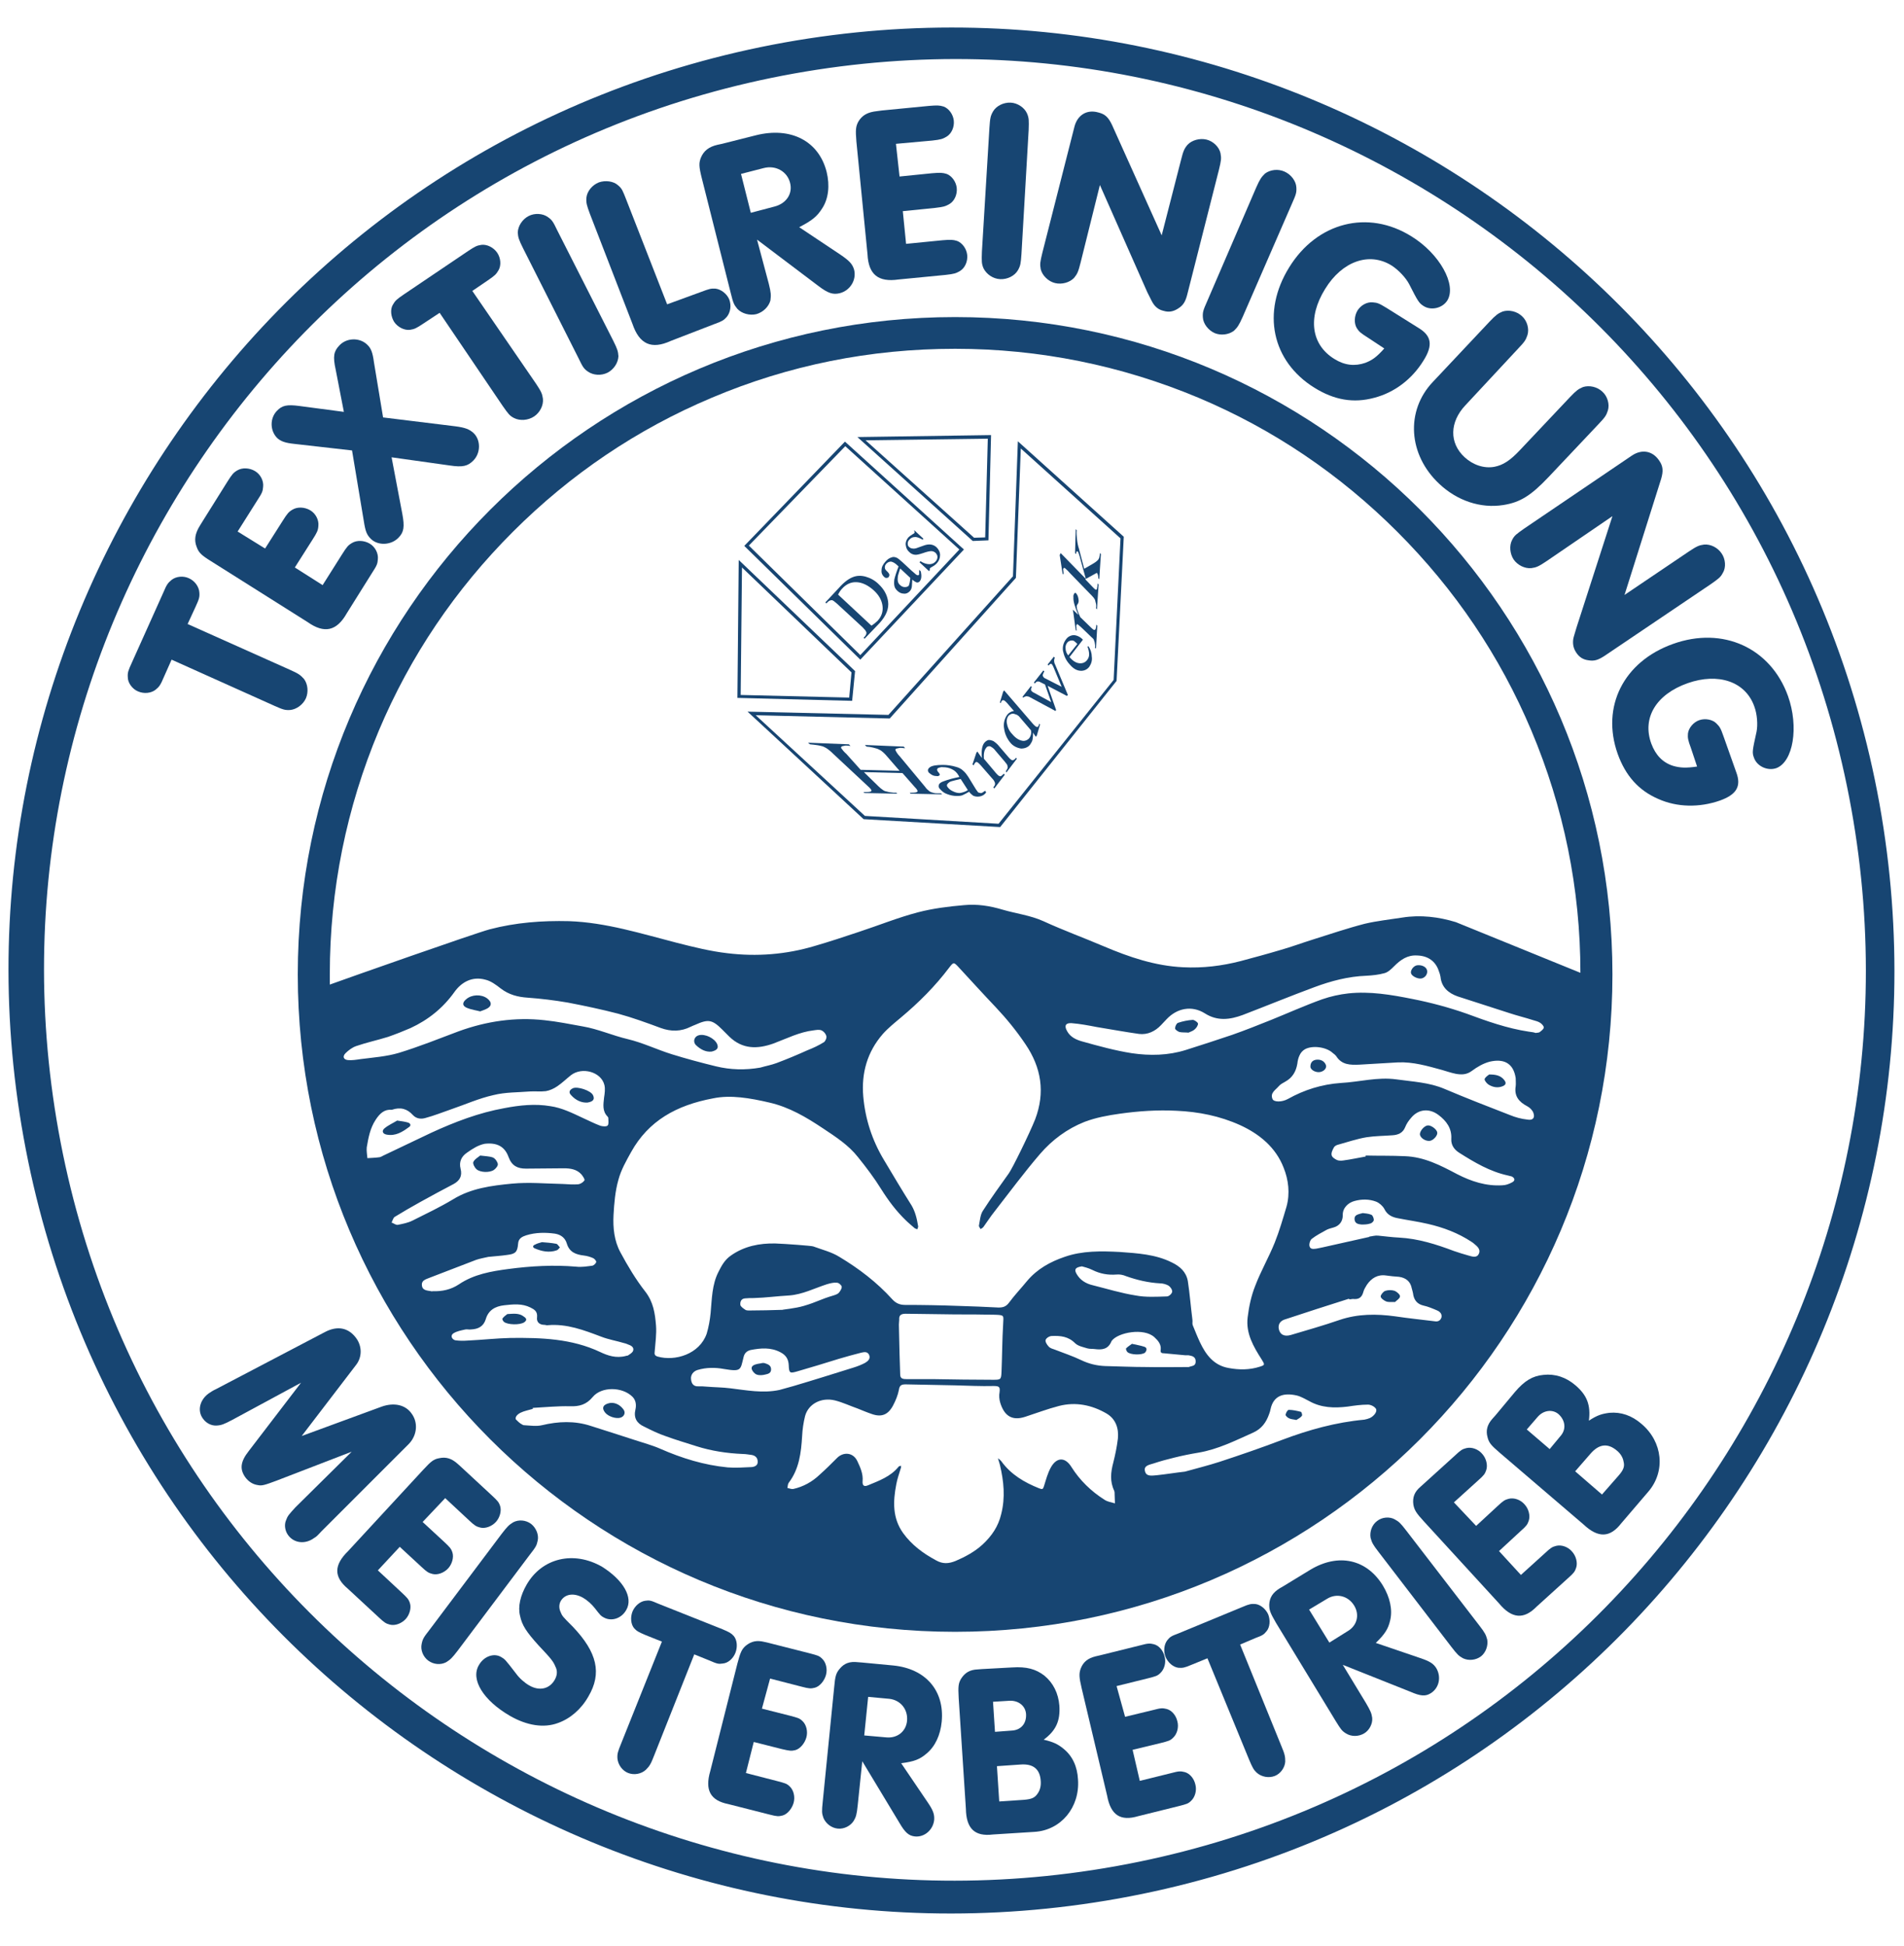<?xml version="1.0" encoding="utf-8"?>
<!-- Generator: Adobe Illustrator 25.2.0, SVG Export Plug-In . SVG Version: 6.00 Build 0)  -->
<svg version="1.1" id="Ebene_1" xmlns="http://www.w3.org/2000/svg" xmlns:xlink="http://www.w3.org/1999/xlink" x="0px" y="0px"
	 viewBox="0 0 582.5 595.3" style="enable-background:new 0 0 582.5 595.3;" xml:space="preserve">
<style type="text/css">
	.st0{fill:#174572;}
	.st1{enable-background:new    ;}
	.st2{fill:none;stroke:#000000;stroke-width:18;stroke-linecap:round;stroke-miterlimit:10;}
	.st3{fill:none;}
</style>
<path class="st0" d="M263.2,201.8l-35.5-34.8l30.8-31.9l36.4,33L263.2,201.8z M229.1,166.9l34.1,33.5l30.3-32.3l-34.9-31.6
	L229.1,166.9z"/>
<path class="st0" d="M260.7,214.4l-35.1-0.9l0.4-42.2l35.6,34L260.7,214.4z M226.6,212.6l33.2,0.8l0.7-7.7L227,173.6L226.6,212.6z"
	/>
<path class="st0" d="M297.6,165.5l-35.3-31.8l40.9-0.6l-0.8,32.2L297.6,165.5z M264.8,134.7l33.2,29.8l3.4-0.1l0.8-30.2L264.8,134.7
	z"/>
<path class="st0" d="M306,253l-0.3,0l-41.5-2.4l-0.1-0.1l-35.4-32.8l43.1,1l38.1-42.4l1.5-41.3l32.4,29.2l-2.2,44.1L306,253z
	 M264.6,249.6l40.9,2.4l35.2-44l2.1-43.3l-30.5-27.5l-1.5,39.6l-0.1,0.1l-38.5,42.9l-41-1L264.6,249.6z"/>
<path class="st0" d="M263.3,235.5l11.9,0.3l-3.9-4.5c-0.5-0.6-1.1-1.2-1.8-1.7c-0.4-0.2-0.9-0.5-1.3-0.6c-0.7-0.2-1.4-0.4-2.1-0.5
	l-1-0.1l-0.5-0.5l11.9,0.5l0.4,0.5l-1-0.1c-0.5-0.1-1.1,0.1-1.6,0.2c-0.3,0.1-0.5,0.3-0.3,0.6c0.3,0.6,0.7,1.2,1.2,1.7l7.9,9.5
	c0.3,0.5,0.8,0.9,1.3,1.3c0.3,0.2,0.6,0.3,1,0.4c0.6,0.2,1.2,0.2,1.7,0.2h0.8l0.3,0.3l-9.6-0.2l-0.3-0.3h0.8c0.9,0,1.5-0.1,1.6-0.4
	c0.1-0.2-0.2-0.7-0.9-1.4l-3.7-4.2l-11.8-0.3l4.4,4.3c0.5,0.5,1,0.9,1.6,1.3c0.3,0.2,0.7,0.3,1.2,0.4c0.6,0.2,1.2,0.2,1.8,0.3h0.9
	l0.3,0.3l-10-0.2l-0.4-0.3h0.9c1,0,1.6-0.1,1.6-0.4c0.1-0.2-0.3-0.7-1.2-1.5l-10.5-9.8c-0.7-0.7-1.4-1.3-2.2-1.8
	c-0.5-0.3-1-0.5-1.5-0.6c-0.7-0.2-1.6-0.3-2.4-0.4l-1-0.1l-0.6-0.5l12.5,0.5l0.5,0.5l-1-0.1c-0.5-0.1-1.1,0.1-1.6,0.2
	c-0.2,0.1-0.3,0.3-0.3,0.5c0,0.1,0,0.1,0.1,0.1c0.4,0.6,0.9,1.2,1.5,1.7L263.3,235.5z"/>
<path class="st0" d="M296.5,242.2c-0.7,0.4-1.4,0.8-2.1,1.1c-0.6,0.2-1.2,0.2-1.7,0.2c-1,0-2-0.2-3-0.6c-0.9-0.3-1.6-0.9-2.2-1.6
	c-0.3-0.3-0.4-0.7-0.3-1.1c0.1-0.5,0.6-0.9,1.5-1.2c1.6-0.6,3.2-1,4.8-1.3l-0.2-0.4c-0.5-0.9-1.2-1.6-2.1-2
	c-0.8-0.4-1.7-0.6-2.7-0.6c-0.5-0.1-1.1,0.1-1.6,0.3c-0.2,0.2-0.3,0.6-0.1,0.8c0,0,0,0,0,0.1l0.5,0.6c0.2,0.3,0.3,0.6,0.1,0.7
	c-0.2,0.2-0.6,0.3-0.9,0.2c-0.5,0-0.9-0.1-1.3-0.3c-0.4-0.2-0.7-0.5-1-0.7c-0.5-0.6-0.4-1.2,0.3-1.7c0.7-0.5,2-0.7,4-0.7
	c1.3,0,2.7,0.2,4,0.6c0.8,0.2,1.6,0.6,2.2,1.2c0.6,0.5,1.1,1.2,1.5,1.8l1.9,3.1c0.3,0.5,0.6,1,1,1.5c0.1,0.2,0.3,0.3,0.5,0.3
	c0.2,0.1,0.3,0.1,0.5,0.1c0.1,0,0.3,0,0.4-0.1c0.3-0.2,0.6-0.4,0.9-0.6l0.3,0.5c-0.6,0.9-1.6,1.3-2.6,1.3c-0.5,0-1-0.1-1.4-0.3
	C297.2,243,296.8,242.7,296.5,242.2z M296.1,241.7l-2.2-3.4c-1.4,0.3-2.4,0.6-2.8,0.7c-0.5,0.1-1,0.5-1.3,0.9
	c-0.2,0.3-0.1,0.7,0.2,1c0.4,0.5,0.9,0.9,1.6,1.2c0.6,0.3,1.3,0.5,2,0.5C294.4,242.5,295.4,242.2,296.1,241.7L296.1,241.7z"/>
<path class="st0" d="M300.4,231.9c-0.2-2.1,0-3.7,0.7-4.6c0.3-0.4,0.7-0.7,1.2-0.9c0.5-0.1,1.1,0.1,1.6,0.3c0.6,0.4,1.2,0.9,1.6,1.4
	l3,3.5c0.3,0.3,0.6,0.7,1,0.9c0.2,0.1,0.4,0.1,0.6,0c0.3-0.2,0.6-0.4,0.7-0.7l0.3,0.3l-3.2,4.2l-0.2-0.3l0.1-0.2
	c0.2-0.3,0.4-0.6,0.5-1c0-0.3-0.1-0.6-0.2-0.9c-0.2-0.3-0.5-0.6-0.7-0.9l-2.9-3.4c-0.4-0.6-1-1-1.6-1.3c-0.5-0.1-1,0.1-1.2,0.5
	c-0.6,0.7-0.8,1.8-0.7,3.3l3.7,4.4c0.3,0.3,0.6,0.7,1,0.9c0.2,0.1,0.4,0.1,0.6,0c0.3-0.2,0.6-0.5,0.8-0.7l0.3,0.3l-3.2,4.2l-0.3-0.3
	l0.1-0.2c0.3-0.3,0.5-0.7,0.4-1.2c-0.2-0.6-0.5-1-0.9-1.4l-2.7-3.1c-0.5-0.6-1-1.2-1.6-1.7c-0.2-0.1-0.3-0.2-0.5-0.2
	c-0.2,0.1-0.3,0.1-0.4,0.3c-0.2,0.2-0.3,0.5-0.4,0.7l-0.4-0.2l1.2-3.6l0.3-0.4L300.4,231.9z"/>
<path class="st0" d="M316,224.1c0.1,0.7,0,1.4-0.1,2.1c-0.1,0.6-0.4,1-0.7,1.5c-0.6,0.9-1.7,1.3-2.8,1.3c-1.3-0.2-2.5-0.8-3.3-1.8
	c-1-1.2-1.7-2.7-1.9-4.3c-0.3-1.5,0.1-3.1,1-4.3c0.5-0.6,1.2-1,2-1.1l-1.3-1.5c-0.5-0.6-1-1.2-1.5-1.6c-0.1-0.1-0.3-0.2-0.5-0.2
	c-0.2,0-0.3,0.1-0.4,0.2c-0.2,0.2-0.3,0.5-0.3,0.7l-0.3-0.2l1-3.3l0.3-0.4l8,9.3c0.5,0.6,1,1.2,1.6,1.7c0.2,0.1,0.3,0.2,0.5,0.2
	c0.2,0,0.3-0.1,0.3-0.2c0.2-0.2,0.3-0.5,0.3-0.8l0.3,0.2l-1,3.4l-0.3,0.4L316,224.1z M315.4,223.4l-3.6-4.2
	c-0.3-0.3-0.7-0.6-1.2-0.7c-0.4-0.2-0.8-0.2-1.2-0.1c-0.3,0.1-0.6,0.3-0.9,0.6c-0.4,0.6-0.6,1.3-0.5,2.1c0.2,1.3,0.7,2.5,1.7,3.5
	c1,1.2,2,1.8,3,2c0.8,0.2,1.7-0.2,2.2-0.8C315.4,225.1,315.6,224.3,315.4,223.4z"/>
<path class="st0" d="M312.8,213.2l2.6-3.3l0.3,0.3c-0.2,0.2-0.3,0.5-0.3,0.7c0,0.2,0.1,0.4,0.2,0.5c0.2,0.2,0.4,0.4,0.7,0.5l5.3,2.9
	l-1.9-5.4l-1.4-0.7c-0.3-0.2-0.7-0.3-1-0.2c-0.3,0.1-0.5,0.3-0.7,0.6l-0.3-0.3l2.9-3.7l0.3,0.3c-0.2,0.3-0.4,0.7-0.5,1.1
	c0,0.2,0.1,0.5,0.2,0.6c0.1,0.1,0.2,0.2,0.3,0.3l5.3,2.7l-2.5-6c-0.1-0.3-0.3-0.6-0.5-0.9c-0.1-0.1-0.2-0.2-0.4-0.1
	c-0.2,0-0.3,0.2-0.6,0.5l-0.3-0.3l1.9-2.4l0.3,0.3c-0.3,0.6-0.3,1.4,0.1,2.1l3.9,9.3l-0.3,0.3l-5.9-3.1l2.6,7.4l-0.2,0.3l-7.8-4.2
	c-0.3-0.2-0.7-0.3-1.2-0.3c-0.3,0.1-0.6,0.2-0.9,0.4L312.8,213.2z"/>
<path class="st0" d="M327.2,201c1,1.2,2,1.8,3,1.9c0.9,0.1,1.8-0.2,2.4-1c0.4-0.5,0.6-1.1,0.6-1.7c0-0.8-0.2-1.6-0.5-2.4l0.3-0.1
	c0.6,0.9,1,2,1,3.1c0.2,1.1-0.1,2.2-0.7,3.1c-0.6,0.9-1.7,1.4-2.8,1.3c-1.2-0.1-2.2-0.7-3.3-2c-1.1-1.2-1.7-2.6-2-4.1
	c-0.2-1.3,0.2-2.6,1-3.6c0.5-0.7,1.4-1.2,2.4-1.2c1,0.1,2,0.6,2.7,1.4L327.2,201z M326.8,200.5l2.8-3.5c-0.3-0.3-0.6-0.6-1-0.9
	c-0.3-0.2-0.7-0.2-1.2-0.1c-0.3,0.1-0.7,0.3-0.9,0.6c-0.4,0.5-0.6,1.2-0.5,1.8C326,199.1,326.3,199.9,326.8,200.5z"/>
<path class="st0" d="M328.2,186.5l1.7,1.6c-1-2.3-1.6-4.1-1.5-5.4c-0.1-0.5,0.1-0.9,0.3-1.2c0.2-0.2,0.4-0.2,0.6,0.1
	c0.2,0.3,0.4,0.6,0.5,1c0.1,0.4,0.2,0.8,0.2,1.2c0,0.3-0.1,0.7-0.3,1c-0.2,0.2-0.3,0.5-0.3,0.7c0,0.3,0.1,0.5,0.1,0.8
	c0.3,0.9,0.6,1.7,1,2.5l3.4,3.3c0.4,0.4,0.7,0.6,0.9,0.6s0.3-0.1,0.4-0.3c0.1-0.4,0.2-0.9,0.2-1.3l0.3,0.3l-0.4,7l-0.3-0.2
	c0.1-0.6,0-1.2-0.1-1.7c-0.1-0.3-0.2-0.6-0.3-0.9c-0.2-0.3-0.5-0.5-0.7-0.7l-2.7-2.6c-0.5-0.5-1-0.9-1.5-1.3
	c-0.2-0.1-0.3-0.1-0.3,0.1c-0.1,0.2-0.2,0.4-0.1,0.6c0,0.4,0,0.8,0.1,1.2l-0.3-0.1l-0.7-5.2L328.2,186.5z"/>
<path class="st0" d="M324.5,169.2l7.7,7.9l-1.6-5.8c-0.3-1.3-0.6-2-0.7-2.3c-0.1-0.1-0.1-0.2-0.2-0.3c-0.1-0.1-0.2-0.1-0.3,0
	c-0.1,0.2-0.2,0.5-0.2,0.8l-0.3-0.3l0.2-7.3l0.3,0.3c-0.1,0.9,0,1.8,0.1,2.8c0.1,1,0.3,2,0.6,2.9l1.6,6.1l2.6-1.5
	c0.5-0.3,1-0.6,1.4-1c0.3-0.2,0.5-0.6,0.6-0.9c0.1-0.5,0.2-1,0.2-1.4l0.3,0.3l-0.5,7.7l-0.3-0.3c0-0.3,0-0.6-0.1-1
	c-0.1-0.2-0.1-0.3-0.2-0.5s-0.3-0.1-0.6,0.1l-3.1,1.7l2.4,2.5c0.5,0.5,0.7,0.7,0.9,0.7c0.2,0,0.3-0.1,0.3-0.3c0.1-0.5,0.2-1,0.2-1.6
	l0.3,0.3l-0.5,7.6l-0.3-0.3c0.1-0.6,0.1-1.2-0.1-1.8c-0.1-0.3-0.1-0.5-0.2-0.8c-0.2-0.4-0.5-0.8-0.9-1.2l-6.7-6.9
	c-0.5-0.6-1-1.1-1.6-1.6c-0.2-0.1-0.3-0.1-0.4,0c-0.1,0.2-0.2,0.4-0.1,0.6c0,0.4,0.1,0.8,0.1,1.2h-0.3l-0.9-5.8L324.5,169.2z"/>
<g class="st1">
	<path class="st0" d="M264.5,195.4l-0.3-0.3l0.4-0.4c0.4-0.5,0.6-1,0.4-1.4c-0.1-0.3-0.5-0.8-1.1-1.4l-7.8-7.2
		c-0.8-0.7-1.3-1.1-1.6-1.1c-0.5,0-0.9,0.2-1.3,0.6l-0.4,0.4l-0.3-0.3l4.2-4.5c1.5-1.7,2.9-2.7,4.1-3.2c1.2-0.5,2.5-0.6,4-0.2
		c1.4,0.4,2.8,1.1,4,2.3c1.7,1.6,2.6,3.3,2.9,5.3c0.3,2.2-0.6,4.4-2.6,6.6L264.5,195.4z M266.6,191.4c0.8-0.5,1.4-1,1.9-1.5
		c1.2-1.3,1.7-2.8,1.5-4.5s-1.1-3.4-2.8-4.9c-1.7-1.5-3.4-2.3-5.1-2.4c-1.7-0.1-3.2,0.6-4.4,1.9c-0.5,0.5-0.9,1.1-1.3,1.9
		L266.6,191.4z"/>
	<path class="st0" d="M279.1,177.3c-0.1,1.4-0.1,2.2-0.2,2.5c-0.1,0.4-0.3,0.8-0.6,1.1c-0.5,0.5-1.1,0.8-1.8,0.7
		c-0.7,0-1.4-0.3-2-0.9c-0.4-0.4-0.7-0.8-0.8-1.2c-0.2-0.6-0.2-1.3-0.1-2.2c0.2-0.9,0.6-2.2,1.3-4l-0.3-0.3c-0.8-0.8-1.5-1.1-2-1.2
		c-0.5,0-1,0.2-1.4,0.6c-0.3,0.3-0.5,0.7-0.5,1.1c0,0.4,0.1,0.7,0.4,1l0.5,0.5c0.3,0.3,0.4,0.5,0.5,0.8c0,0.3-0.1,0.5-0.2,0.7
		c-0.2,0.2-0.4,0.3-0.7,0.3c-0.3,0-0.5-0.1-0.8-0.4c-0.5-0.5-0.8-1.1-0.7-2c0-0.9,0.4-1.7,1.2-2.6c0.6-0.7,1.2-1.1,1.9-1.3
		c0.5-0.2,1-0.1,1.5,0.1c0.3,0.1,0.9,0.6,1.7,1.3l2.8,2.6c0.8,0.7,1.3,1.1,1.5,1.3c0.2,0.1,0.4,0.2,0.5,0.2c0.1,0,0.2-0.1,0.3-0.1
		c0.1-0.1,0.1-0.2,0.1-0.3c0-0.2,0-0.6,0-1.3l0.5,0.5c0.3,1.4,0.2,2.4-0.3,3c-0.2,0.3-0.5,0.4-0.9,0.4
		C280,178,279.5,177.7,279.1,177.3z M278.5,176.8l-3.1-2.9c-0.4,1.2-0.6,1.9-0.7,2.3c-0.1,0.7-0.1,1.2,0,1.7
		c0.1,0.4,0.3,0.8,0.7,1.1c0.4,0.4,0.9,0.6,1.4,0.6c0.5,0,0.9-0.1,1.2-0.4C278.2,178.8,278.4,178,278.5,176.8z"/>
	<path class="st0" d="M279.7,162.2l2.8,2.6l-0.2,0.3c-1.1-0.6-1.9-0.9-2.5-0.8c-0.6,0-1.2,0.3-1.6,0.8c-0.4,0.4-0.5,0.8-0.5,1.2
		c0,0.4,0.1,0.8,0.4,1c0.3,0.3,0.7,0.5,1.1,0.5c0.4,0.1,1,0,1.7-0.3l1.7-0.6c1.6-0.6,2.9-0.4,3.9,0.5c0.7,0.7,1.1,1.5,1.1,2.4
		c0,0.9-0.3,1.7-0.9,2.4c-0.4,0.5-1,0.9-1.7,1.3c-0.2,0.1-0.4,0.2-0.5,0.4c-0.1,0.1-0.1,0.3,0,0.5l-0.3,0.3l-2.9-2.7l0.3-0.3
		c1,0.6,1.9,0.9,2.7,0.9c0.8,0,1.5-0.3,2-0.9c0.3-0.4,0.5-0.8,0.5-1.3c0-0.5-0.2-0.8-0.5-1.2c-0.4-0.4-0.9-0.6-1.4-0.6
		c-0.5,0-1.4,0.2-2.5,0.6c-1.2,0.4-2,0.6-2.6,0.5c-0.6-0.1-1.1-0.3-1.6-0.8c-0.7-0.6-1-1.3-1.1-2.2c-0.1-0.8,0.2-1.6,0.8-2.3
		c0.3-0.3,0.7-0.6,1.2-0.9c0.3-0.2,0.6-0.3,0.6-0.4c0.1-0.1,0.1-0.2,0.1-0.3c0-0.1,0-0.2-0.1-0.4L279.7,162.2z"/>
</g>
<g class="st1">
	<path class="st0" d="M88.7,204.9c2.7,1.2,3.2,1.6,4.3,2.8c1.2,1.6,1.4,4,0.6,5.9c-0.9,2-2.9,3.4-4.8,3.6c-1.6,0.1-2.2-0.1-4.9-1.3
		l-31.4-14.1l-2.4,5.4c-1,2.4-1.4,2.9-2.5,3.8c-1.4,1.1-3.6,1.3-5.4,0.5c-1.7-0.7-3.1-2.6-3.1-4.3c-0.1-1.4,0.1-2,1.2-4.4l9.7-21.6
		c1-2.4,1.4-2.9,2.5-3.8c1.4-1.1,3.6-1.3,5.3-0.5c1.8,0.8,3.1,2.6,3.2,4.4c0.1,1.4-0.1,2-1.2,4.4l-2.4,5.2L88.7,204.9z"/>
</g>
<g class="st1">
	<path class="st0" d="M81.1,167.8l5.4-8.5c1.4-2.2,1.8-2.7,3-3.4c1.5-0.9,3.7-0.8,5.4,0.2c1.7,1,2.7,3,2.5,4.8
		c-0.1,1.4-0.4,2-1.8,4.2l-5.4,8.5l8.5,5.4l6-9.5c1.4-2.2,1.8-2.7,3-3.4c1.5-0.9,3.7-0.8,5.4,0.2c1.7,1,2.7,3,2.5,4.8
		c-0.1,1.4-0.3,1.9-1.8,4.2l-7.7,12.3c-3.1,5.5-6.9,6.3-12,2.7l-29.5-18.6c-3.1-1.9-3.8-2.7-4.4-4.3c-0.9-2.2-0.5-4.2,0.9-6.5
		l0.8-1.3l7.7-12.3c1.4-2.2,1.8-2.7,3-3.4c1.5-0.9,3.7-0.8,5.4,0.2c1.7,1,2.7,3,2.5,4.8c-0.1,1.4-0.3,1.9-1.8,4.2l-6,9.5L81.1,167.8
		z"/>
</g>
<g class="st1">
	<path class="st0" d="M139.2,130.4c3.1,0.4,4.4,0.9,5.7,2.1c2.2,2.1,2.2,6.1-0.1,8.4c-1.7,1.7-3.2,2.1-7.2,1.5l-17.8-2.5l3.3,17.4
		c0.7,3.8,0.5,5.5-1.2,7.2c-2.2,2.3-6.2,2.5-8.4,0.4c-1.3-1.3-1.7-2.3-2.2-5.5l-3.6-21.6l-17.6-2c-2.9-0.3-4.2-0.8-5.3-1.8
		c-2.2-2.2-2.3-6-0.1-8.3c1.6-1.7,3.1-2,6.9-1.5l13.6,1.8l-2.5-12.9c-0.9-4.1-0.6-5.6,1.1-7.4c2.2-2.4,6.2-2.5,8.5-0.3
		c1.2,1.1,1.7,2.4,2.1,5.4l2.8,16.9L139.2,130.4z"/>
</g>
<g class="st1">
	<path class="st0" d="M164,117.4c1.6,2.4,1.9,3.1,2.1,4.6c0.2,2-0.9,4.2-2.7,5.4c-1.8,1.2-4.3,1.4-6.1,0.5c-1.4-0.7-1.8-1.3-3.5-3.7
		l-19.3-28.5l-5,3.3c-2.1,1.4-2.7,1.7-4.1,1.9c-1.7,0.2-3.7-0.8-4.8-2.4c-1-1.6-1.3-3.8-0.4-5.3c0.7-1.2,1.1-1.6,3.3-3.1l19.7-13.3
		c2.1-1.4,2.7-1.7,4.1-1.9c1.7-0.2,3.7,0.8,4.8,2.4c1.1,1.6,1.3,3.9,0.4,5.4c-0.7,1.2-1.1,1.6-3.3,3.1l-4.7,3.2L164,117.4z"/>
</g>
<g class="st1">
	<path class="st0" d="M160,75.9c-1.3-2.6-1.5-3.3-1.6-4.8c0.1-2,1.4-4,3.3-5c1.9-1,4.4-0.8,5.9,0.3c1.3,0.9,1.6,1.4,2.9,4.1
		l17.1,33.7c1.3,2.6,1.5,3.3,1.6,4.8c-0.1,2-1.4,4-3.3,5c-2,1-4.4,0.8-6-0.3c-1.3-0.9-1.6-1.4-2.9-4.1L160,75.9z"/>
</g>
<g class="st1">
	<path class="st0" d="M214.5,89.3c2.4-0.9,3-1.1,4.4-1c1.7,0.2,3.5,1.6,4.2,3.3c0.7,1.8,0.4,4-0.8,5.4c-0.9,1-1.4,1.3-3.9,2.2
		l-13.2,5.1c-5.9,2.7-9.6,1-11.7-5.2l-13-33.6c-1-2.7-1.2-3.4-1.1-5c0.2-2,1.8-3.9,3.8-4.7c2-0.7,4.5-0.4,5.9,0.9
		c1.2,1,1.4,1.6,2.5,4.4l12.5,32L214.5,89.3z"/>
</g>
<g class="st1">
	<path class="st0" d="M235.2,86.8c0.7,2.8,0.7,3.5,0.5,5.1c-0.5,1.9-2.2,3.6-4.3,4.2c-2.1,0.5-4.5-0.2-5.8-1.6c-1-1.2-1.3-1.8-2-4.7
		l-8.9-35.3c-0.9-3.6-0.9-4.6-0.3-6.2c0.9-2.2,2.5-3.4,5.1-4l1.4-0.3l10.3-2.6c10.7-2.7,19.3,1.7,21.7,11.2c1,4.1,0.6,8.2-1.4,11.2
		c-1.5,2.4-3.1,3.7-7,5.7l12.6,8.4c2.8,1.9,3.7,2.9,4.2,4.6c0.8,3.1-1.2,6.4-4.4,7.2c-2.1,0.5-3.6,0-6.5-2.2l-18.8-14.2L235.2,86.8z
		 M236.9,63.2c3.6-0.9,5.7-3.9,4.8-7.3c-0.9-3.5-4.4-5.4-8-4.5l-7,1.8l3,11.9L236.9,63.2z"/>
</g>
<g class="st1">
	<path class="st0" d="M275.2,54l9.9-1c2.5-0.2,3.2-0.2,4.5,0.2c1.6,0.6,2.9,2.4,3.1,4.3c0.2,2-0.7,4-2.2,4.9
		c-1.2,0.7-1.8,0.9-4.4,1.2l-9.9,1l1,10l11.1-1.1c2.5-0.2,3.2-0.2,4.5,0.2c1.6,0.6,2.9,2.4,3.1,4.3c0.2,2-0.7,4-2.2,4.9
		c-1.2,0.7-1.7,0.9-4.4,1.2l-14.4,1.4c-6.2,0.9-9.2-1.5-9.5-7.7L262,43.3c-0.3-3.6-0.2-4.6,0.6-6.1c1.2-2,2.9-2.9,5.7-3.2l1.5-0.2
		l14.4-1.4c2.5-0.2,3.2-0.2,4.5,0.2c1.6,0.6,2.9,2.4,3.1,4.3c0.2,2-0.7,4-2.2,4.9c-1.2,0.7-1.7,0.9-4.4,1.2L274.1,44L275.2,54z"/>
</g>
<g class="st1">
	<path class="st0" d="M302.7,39.1c0.2-2.9,0.3-3.6,1.1-5c1-1.7,3.2-2.8,5.4-2.7c2.1,0.1,4.2,1.5,5,3.3c0.6,1.4,0.6,2.1,0.5,5.1
		l-2.2,37.9c-0.2,2.9-0.3,3.6-1.1,5c-1,1.7-3.2,2.8-5.4,2.7c-2.2-0.1-4.2-1.5-5.1-3.3c-0.6-1.4-0.6-2.1-0.5-5.1L302.7,39.1z"/>
</g>
<g class="st1">
	<path class="st0" d="M330.6,80.3c-0.7,2.8-1,3.5-2,4.7c-1.3,1.4-3.7,2.1-5.8,1.6c-2.1-0.5-3.9-2.3-4.4-4.2
		c-0.3-1.6-0.2-2.2,0.5-5.1l9.8-38.5c0.9-3.6,3.8-5.4,7.3-4.4c2.1,0.5,3.1,1.5,4.2,3.8L355.4,72l5.9-23c0.7-2.8,1-3.5,2-4.7
		c1.3-1.4,3.7-2.1,5.8-1.6c2.1,0.5,3.9,2.3,4.3,4.2c0.3,1.6,0.2,2.2-0.5,5.1l-9.6,37.8c-0.6,2.5-1.3,3.6-2.9,4.6
		c-1.4,0.9-2.8,1.2-4.4,0.7c-1.4-0.3-2.5-1.1-3.3-2.4c-0.3-0.5-0.3-0.5-1.7-3.3l-14.5-32.8L330.6,80.3z"/>
</g>
<g class="st1">
	<path class="st0" d="M384.3,57.4c1.2-2.7,1.6-3.2,2.7-4.3c1.6-1.2,4-1.5,6-0.6c2,0.9,3.5,2.9,3.6,4.8c0.1,1.6-0.1,2.2-1.3,4.9
		l-15.1,34.7c-1.2,2.7-1.6,3.2-2.7,4.3c-1.6,1.2-4,1.5-5.9,0.7c-2-0.9-3.5-2.9-3.6-4.8c-0.1-1.6,0.1-2.2,1.3-4.9L384.3,57.4z"/>
</g>
<g class="st1">
	<path class="st0" d="M418.5,103.3c-2.2-1.4-2.7-1.8-3.4-2.9c-0.9-1.5-0.8-3.7,0.2-5.4c1-1.6,2.9-2.7,4.7-2.5
		c1.4,0.1,1.9,0.3,4.2,1.7l9.9,6.2c3.9,2.4,4.3,5.3,1.4,9.9c-3.5,5.7-8.9,9.8-15.1,11.4c-6.3,1.7-12.2,0.7-18.3-3.1
		c-13-8.1-16.2-23.1-7.7-36.8c8.5-13.8,24.1-17.8,37.4-9.5c8.6,5.3,13.9,14.8,11,19.6c-1.5,2.4-5,3.2-7.3,1.7
		c-1.4-0.9-1.7-1.4-4.4-6.7c-1-1.9-3.2-4.3-5.4-5.7c-6.8-4.2-15.1-1.3-20.3,7.2c-5.4,8.7-4.3,17,2.8,21.4c3.2,2,6.3,2.3,9.5,1.2
		c2.1-0.8,3.5-1.8,5.8-4.4L418.5,103.3z"/>
</g>
<g class="st1">
	<path class="st0" d="M473.7,146c-5.4,5.7-8.7,7.7-13.8,8.5c-6.9,1.1-14.1-1.3-19.6-6.5c-9.5-8.9-10.3-22.3-2-31.1l17.4-18.5
		c2-2.1,2.6-2.5,4-3.1c1.9-0.6,4.3-0.1,5.9,1.4c1.6,1.4,2.3,3.9,1.7,5.8c-0.5,1.5-0.8,2-2.9,4.2L448.3,124c-4.8,5.1-5,11.5-0.2,15.9
		c2.5,2.3,5.9,3.5,9.1,2.9c2.6-0.5,4.8-1.9,7.8-5.1l15.3-16.2c2-2.1,2.6-2.5,4-3.1c1.9-0.6,4.3-0.1,5.9,1.4c1.6,1.4,2.3,3.9,1.7,5.8
		c-0.5,1.5-0.8,2-2.9,4.2L473.7,146z"/>
</g>
<g class="st1">
	<path class="st0" d="M473.1,171.7c-2.4,1.6-3.1,1.9-4.6,2.1c-2,0.2-4.2-0.9-5.4-2.6c-1.2-1.8-1.4-4.3-0.5-6
		c0.7-1.4,1.3-1.8,3.7-3.5l32.9-22.3c3.1-2.1,6.4-1.5,8.4,1.5c1.2,1.7,1.3,3.2,0.6,5.6l-11.2,35.5l19.7-13.3
		c2.4-1.6,3.1-1.9,4.6-2.1c2-0.2,4.2,0.9,5.4,2.7c1.2,1.7,1.4,4.3,0.4,5.9c-0.7,1.4-1.3,1.8-3.7,3.5l-32.3,21.8
		c-2.1,1.4-3.3,1.8-5.1,1.5c-1.7-0.2-2.9-1-3.8-2.4c-0.8-1.2-1.1-2.5-0.9-4c0.1-0.6,0.1-0.6,1-3.6l11-34.1L473.1,171.7z"/>
</g>
<g class="st1">
	<path class="st0" d="M517.3,228.8c-0.9-2.4-1-3.1-0.9-4.4c0.2-1.7,1.7-3.5,3.5-4.1c1.8-0.6,4-0.2,5.2,1c1,1,1.3,1.4,2.2,4l3.9,11
		c1.6,4.3,0,6.8-5,8.6c-6.3,2.2-13.1,2.1-18.9-0.5c-6-2.6-10-7.1-12.4-13.8c-5.1-14.4,1.8-28.2,16.9-33.6
		c15.3-5.5,29.9,1.2,35.2,15.9c3.4,9.5,1.6,20.2-3.6,22.1c-2.7,0.9-5.9-0.6-6.8-3.2c-0.6-1.6-0.5-2.1,0.8-8c0.4-2.1,0.2-5.3-0.7-7.7
		c-2.7-7.6-11-10.4-20.4-7.1c-9.6,3.4-14,10.6-11.1,18.5c1.3,3.5,3.5,5.8,6.7,6.8c2.1,0.6,3.9,0.7,7.3,0.2L517.3,228.8z"/>
</g>
<g class="st1">
	<path class="st0" d="M71,434.4c-2.5,1.3-3.2,1.6-4.7,1.7c-1.6,0.1-3.2-0.7-4.2-2.1c-1.8-2.4-1-5.7,1.7-7.7c0.6-0.4,1.3-0.9,2.4-1.4
		l33.2-17.4c3.8-2,7.2-1.4,9.6,1.9c1.8,2.5,1.8,5.8-0.1,8.2l-16.6,21.7l24.5-9c3.7-1.3,7.2-0.6,9.1,2.1c2.1,2.8,1.7,6.7-0.8,9.3
		l-26.8,26.8c-1.3,1.4-1.5,1.6-2.2,2c-2.7,2-6.1,1.6-7.9-0.8c-1-1.3-1.3-3.2-0.7-4.6c0.5-1.4,0.9-1.8,2.9-4l17.2-17L84.5,453
		c-3.5,1.3-4.4,1.6-5.7,1.3c-1.4-0.2-2.7-1-3.7-2.3c-1.8-2.5-1.6-4.8,1-8.1l16-20.9L71,434.4z"/>
</g>
<g class="st1">
	<path class="st0" d="M129.3,465.6l6.6,6.1c1.7,1.6,2.1,2,2.5,3.2c0.5,1.5-0.1,3.6-1.3,4.9c-1.3,1.4-3.3,2.1-4.8,1.7
		c-1.2-0.3-1.7-0.6-3.4-2.2l-6.6-6.1l-6.7,7.2l7.3,6.8c1.7,1.6,2.1,2,2.5,3.2c0.5,1.5-0.1,3.6-1.3,4.9c-1.3,1.4-3.3,2.1-4.8,1.7
		c-1.2-0.3-1.7-0.6-3.4-2.2l-9.5-8.8c-4.3-3.6-4.3-7.2,0.1-11.5l23-24.9c2.4-2.6,3.2-3.2,4.8-3.5c2.2-0.5,3.9,0.1,5.7,1.7l1,0.9
		l9.5,8.8c1.7,1.6,2.1,2,2.5,3.2c0.5,1.5-0.1,3.6-1.3,4.9c-1.3,1.4-3.3,2.1-4.8,1.7c-1.2-0.3-1.7-0.6-3.4-2.2l-7.3-6.8L129.3,465.6z
		"/>
</g>
<g class="st1">
	<path class="st0" d="M153.5,469.2c1.7-2.2,2.2-2.7,3.5-3.5c1.7-0.9,3.9-0.7,5.5,0.5c1.5,1.2,2.4,3.3,2,5.1c-0.3,1.5-0.6,2-2.4,4.3
		L140,505c-1.7,2.2-2.2,2.7-3.5,3.5c-1.7,0.9-3.9,0.7-5.5-0.5c-1.6-1.2-2.4-3.3-2-5.1c0.3-1.5,0.6-2,2.4-4.3L153.5,469.2z"/>
</g>
<g class="st1">
	<path class="st0" d="M191.6,492.5c-1.5,2.7-4.6,3.6-6.9,2.3c-0.9-0.5-0.9-0.5-2.7-2.8c-1-1.3-2.4-2.5-3.6-3.2
		c-2.8-1.6-5.5-1.2-6.8,0.9c-0.6,1-0.6,2.2-0.2,3.2c0.6,1.5,0.6,1.5,3.9,4.8c7.4,7.8,8.9,14.2,4.7,21.3c-2.2,3.9-5.6,6.8-9.3,8.1
		c-4.3,1.6-9.5,0.8-14.7-2.2c-8.1-4.7-12.1-11.1-9.5-15.5c1.5-2.7,4.6-3.8,6.8-2.5c1.2,0.7,1.2,0.7,4.6,5.1c1,1.4,2.6,2.8,4,3.6
		c3.1,1.8,6.2,1.1,7.8-1.7c0.8-1.4,0.9-2.8,0.2-4.1c-0.6-1.5-1.3-2.4-5-6.3c-3.9-4.3-5.2-6.3-5.8-9.2c-0.7-2.8,0.1-6.2,2-9.5
		c4.7-8.2,14.4-10.5,23.1-5.5C190.7,483.4,193.8,488.7,191.6,492.5z"/>
</g>
<g class="st1">
	<path class="st0" d="M200.1,537.1c-1,2.6-1.4,3.2-2.5,4.3c-1.4,1.3-3.6,1.7-5.4,1c-1.8-0.7-3.1-2.5-3.3-4.4
		c-0.1-1.5,0.1-2.1,1.2-4.8l12.4-31l-5-2c-2.1-0.9-2.7-1.2-3.5-2.1c-1-1.2-1.2-3.3-0.5-5.1c0.7-1.7,2.3-3.1,3.9-3.3
		c1.3-0.2,1.7-0.1,4,0.9l19.6,7.8c2.1,0.9,2.7,1.2,3.5,2.1c1,1.2,1.2,3.3,0.5,5.1c-0.7,1.8-2.3,3.2-3.9,3.3c-1.3,0.2-1.7,0.1-4-0.9
		l-4.7-1.9L200.1,537.1z"/>
</g>
<g class="st1">
	<path class="st0" d="M233.1,522.7l8.7,2.2c2.2,0.6,2.8,0.7,3.7,1.6c1.2,1.1,1.7,3.2,1.2,5c-0.5,1.8-1.9,3.5-3.4,3.9
		c-1.2,0.3-1.8,0.2-4-0.3l-8.7-2.2l-2.4,9.5l9.7,2.5c2.2,0.6,2.8,0.7,3.7,1.6c1.2,1.1,1.7,3.2,1.2,5c-0.5,1.8-1.9,3.5-3.4,3.9
		c-1.2,0.3-1.7,0.3-4-0.3l-12.6-3.2c-5.5-1.1-7.2-4.3-5.5-10.1l8.3-32.9c0.9-3.4,1.3-4.3,2.5-5.4c1.7-1.4,3.4-1.8,5.8-1.2l1.3,0.3
		l12.6,3.2c2.2,0.6,2.8,0.7,3.7,1.6c1.2,1.1,1.7,3.2,1.2,5c-0.5,1.8-1.9,3.5-3.4,3.9c-1.2,0.3-1.7,0.3-4-0.3l-9.7-2.5L233.1,522.7z"
		/>
</g>
<g class="st1">
	<path class="st0" d="M262.4,552.3c-0.3,2.8-0.5,3.5-1.2,4.7c-1,1.6-3,2.6-4.9,2.4c-2-0.2-3.7-1.6-4.4-3.3c-0.5-1.4-0.5-2-0.2-4.9
		l3.5-35c0.3-3.5,0.6-4.4,1.7-5.7c1.4-1.7,3.1-2.3,5.6-2l1.3,0.1l9.5,0.9c9.9,1,15.7,7.7,14.8,17.2c-0.4,4.1-2,7.6-4.7,9.8
		c-2,1.7-3.7,2.4-7.7,2.9l8,11.8c1.8,2.6,2.2,3.8,2.1,5.5c-0.3,3.1-3,5.4-5.9,5.1c-1.9-0.2-3-1.2-4.7-4.1l-11.4-18.9L262.4,552.3z
		 M271.2,531.5c3.3,0.3,6-1.8,6.3-5.1c0.3-3.5-2-6.3-5.4-6.7l-6.5-0.6l-1.2,11.8L271.2,531.5z"/>
</g>
<g class="st1">
	<path class="st0" d="M309.6,510.1c4.5-0.3,7.3,0.5,9.9,2.5c2.7,2.2,4.3,5.4,4.6,9.2c0.3,4.6-1,7.6-4.8,10.4c3,0.7,4.4,1.4,6.1,2.8
		c2.7,2.2,4.2,5.4,4.4,9.4c0.6,8.5-5.2,15.5-13.3,16l-12.7,0.8c-5.6,0.7-8.2-1.8-8.3-7.9l-2.2-33.8c-0.2-3.6-0.1-4.5,0.7-5.9
		c1.2-1.9,2.7-2.8,5.1-2.9l1.3-0.1L309.6,510.1z M309.7,529.4c2.7-0.2,4.4-2.2,4.2-5.1c-0.2-2.5-2.4-4.2-5.2-4l-4.9,0.3l0.6,9.2
		L309.7,529.4z M313.2,550.6c2.4-0.2,3.4-0.6,4.3-2c0.7-1,1-2.3,0.9-3.7c-0.2-3.7-2.3-5.4-6.2-5.1l-7.2,0.5l0.7,10.8L313.2,550.6z"
		/>
</g>
<g class="st1">
	<path class="st0" d="M344.2,525.2l8.7-2.1c2.2-0.6,2.8-0.6,4-0.3c1.6,0.4,2.9,2,3.3,3.8c0.5,1.8-0.1,3.9-1.3,5
		c-0.9,0.9-1.4,1-3.7,1.6l-8.7,2.1l2.2,9.5l9.7-2.4c2.2-0.6,2.8-0.6,4-0.3c1.6,0.4,2.9,2,3.3,3.8c0.5,1.8-0.1,3.9-1.3,5
		c-0.9,0.9-1.4,1-3.7,1.6l-12.5,3.1c-5.4,1.6-8.4-0.3-9.5-6.3l-7.8-32.9c-0.8-3.4-0.8-4.4-0.3-5.9c0.8-2.1,2.2-3.2,4.6-3.8l1.3-0.3
		l12.5-3.1c2.2-0.6,2.8-0.6,4-0.3c1.6,0.4,2.9,2,3.3,3.8c0.5,1.8-0.1,3.9-1.3,5c-0.9,0.9-1.4,1-3.7,1.6l-9.7,2.4L344.2,525.2z"/>
</g>
<g class="st1">
	<path class="st0" d="M392,534.1c1.1,2.6,1.2,3.3,1.2,4.8c-0.1,1.8-1.4,3.7-3.2,4.4c-1.8,0.7-4,0.3-5.4-0.9c-1.1-1-1.4-1.6-2.5-4.2
		l-12.7-30.9l-4.9,2c-2.1,0.9-2.7,1-4,0.9c-1.6-0.2-3.2-1.6-3.9-3.3c-0.7-1.7-0.5-3.8,0.5-5.1c0.8-1,1.2-1.3,3.4-2.1l19.6-8.1
		c2.1-0.9,2.7-1,4-0.9c1.6,0.2,3.2,1.6,3.9,3.2c0.7,1.8,0.5,3.9-0.5,5.1c-0.8,1-1.2,1.3-3.4,2.1l-4.7,2L392,534.1z"/>
</g>
<g class="st1">
	<path class="st0" d="M417.9,521c1.4,2.4,1.7,3.1,1.9,4.5c0.2,1.8-0.9,3.9-2.5,4.8c-1.7,1-3.9,1-5.5,0c-1.3-0.8-1.6-1.3-3.1-3.7
		l-18.3-30.1c-1.8-3.1-2.1-3.9-2.1-5.6c0.1-2.2,1.1-3.7,3.2-5l1.2-0.7l8.2-5c8.5-5.1,17.2-3.3,22.2,4.9c2.1,3.5,3,7.3,2.2,10.6
		c-0.6,2.6-1.6,4.2-4.4,6.9l13.5,4.6c3,1,4.1,1.7,5,3.1c1.6,2.7,0.9,6.1-1.7,7.7c-1.6,1-3.1,0.9-6.3-0.5l-20.6-8.2L417.9,521z
		 M412.3,499c2.9-1.7,3.7-5,2-7.8c-1.8-3-5.4-3.9-8.3-2.1l-5.5,3.3l6.2,10.1L412.3,499z"/>
</g>
<g class="st1">
	<path class="st0" d="M421.7,474.7c-1.7-2.2-2-2.8-2.4-4.3c-0.3-1.8,0.4-3.9,2-5.1c1.5-1.2,3.8-1.4,5.4-0.5c1.3,0.7,1.8,1.2,3.5,3.4
		l22.4,29.1c1.7,2.2,2,2.8,2.4,4.3c0.3,1.8-0.4,3.9-1.9,5.1c-1.6,1.2-3.8,1.4-5.5,0.6c-1.3-0.7-1.8-1.2-3.5-3.4L421.7,474.7z"/>
</g>
<g class="st1">
	<path class="st0" d="M451.6,466.8l6.6-6.1c1.7-1.6,2.2-1.9,3.4-2.2c1.6-0.4,3.6,0.3,4.8,1.7c1.3,1.4,1.8,3.5,1.3,5
		c-0.4,1.2-0.7,1.6-2.5,3.2l-6.6,6.1l6.7,7.3l7.4-6.7c1.7-1.6,2.2-1.9,3.4-2.2c1.6-0.4,3.6,0.3,4.8,1.7c1.3,1.4,1.8,3.5,1.3,5
		c-0.4,1.2-0.7,1.6-2.5,3.2l-9.6,8.7c-3.9,4-7.6,3.7-11.5-1l-23-25.1c-2.4-2.6-2.9-3.5-3.2-5.1c-0.3-2.2,0.3-3.9,2.2-5.5l1-0.9
		l9.6-8.7c1.7-1.6,2.2-1.9,3.4-2.2c1.6-0.4,3.6,0.3,4.8,1.7c1.3,1.4,1.8,3.5,1.3,5c-0.4,1.2-0.7,1.6-2.5,3.2l-7.4,6.7L451.6,466.8z"
		/>
</g>
<g class="st1">
	<path class="st0" d="M463.5,425.8c2.9-3.4,5.4-4.9,8.7-5.2c3.5-0.4,6.9,0.7,9.8,3.2c3.5,3,4.7,6,4.1,10.8c2.6-1.7,4-2.1,6.3-2.4
		c3.5-0.3,6.8,0.8,9.8,3.4c6.5,5.5,7.4,14.5,2.1,20.7l-8.3,9.7c-3.4,4.4-7,4.6-11.5,0.4l-25.7-22c-2.7-2.3-3.3-3.1-3.7-4.7
		c-0.6-2.1-0.1-3.9,1.5-5.7l0.9-1L463.5,425.8z M477.5,439.2c1.7-2,1.4-4.7-0.7-6.6c-1.9-1.6-4.7-1.2-6.5,1l-3.2,3.7l7,6
		L477.5,439.2z M495.1,451.5c1.6-1.8,2-2.9,1.6-4.4c-0.2-1.2-0.9-2.4-2-3.3c-2.8-2.4-5.5-2.1-8.1,0.9l-4.7,5.4l8.2,7.1L495.1,451.5z
		"/>
</g>
<path class="st0" d="M240,13C83.3,41.2-21,191.1,7.2,347.9s178.1,261,334.9,232.9c156.8-28.1,261-178.1,232.9-334.9
	C546.7,89.1,396.8-15.1,240,13z M341.4,570.9C190,598.1,45.1,497.4,17.9,346s73.5-296.3,225-323.5s296.3,73.5,323.5,225
	C593.6,398.9,492.9,543.7,341.4,570.9L341.4,570.9z"/>
<path class="st2" d="M444.2,120.9"/>
<path class="st2" d="M462.6,100.2"/>
<path class="st3" d="M338.5,432.5c-4.5-2.6-9.4-3.6-14.5-2.3c-3.5,0.9-6.9,2.2-10.3,3.3c-4.2,1.4-6.5-0.5-7.7-4.3
	c-0.3-1-0.4-2.2-0.2-3.2c0.2-1.6-0.1-2-1.8-1.9c-3.9,0.1-7.9-0.1-11.8-0.2c-5-0.1-10.1-0.2-15.1-0.3c-1.2,0-1.9,0.2-2.1,1.7
	c-0.3,1.7-1,3.3-1.8,4.8c-1.4,2.8-3.4,3.6-6.4,2.6c-1.5-0.5-2.9-1.1-4.4-1.7c-2.3-0.9-4.6-2-7-2.5c-4.2-1-8.1,1.1-9.1,4.8
	c-0.5,2-0.8,4-0.9,6.1c-0.3,5.1-1,10-4.1,14.3c-0.3,0.4-0.3,1-0.4,1.6c0.6,0.1,1.3,0.4,1.8,0.3c3.1-0.7,5.8-2.3,8.1-4.4
	c1.8-1.6,3.5-3.3,5.2-5c1.9-1.9,5-1.9,6.3,0.9c0.9,2,1.8,3.9,1.6,6.1c-0.1,1.3,0.4,1.8,1.6,1.3c3.4-1.4,7-2.6,9.4-5.7
	c0.2-0.2,0.5-0.2,0.8-0.3c0,0.2,0,0.5-0.1,0.7c-0.5,1.7-1.1,3.3-1.4,5c-1,5.2-1.1,10.4,2.1,14.9c2.6,3.6,6,6.2,10,8.3
	c2.1,1.1,3.9,1.1,6.1,0.2c3-1.3,5.7-2.8,8.2-5c2.8-2.6,4.8-5.6,5.7-9.3c1.3-5.1,0.8-10.1-0.4-15.1c-0.1-0.2-0.1-0.5-0.2-0.7
	c-0.1-0.4-0.3-0.9-0.4-1.3c0.4,0.3,0.8,0.6,1.1,1c2.9,4,7,6.4,11.5,8.2c1,0.4,1.2,0.3,1.5-0.7c0.6-2,1.1-4,2.1-5.7
	c1.8-3.2,4.5-3.1,6.3-0.1c2.5,4.2,6,7.5,10.1,10c0.9,0.6,2.1,0.7,3.2,1.1c0-0.9-0.1-1.9-0.1-2.8c0-0.3,0.1-0.7-0.1-1
	c-1.3-2.8-1-5.7-0.3-8.6c0.6-2.4,1.2-4.8,1.4-7.3C342.3,437,341.4,434.2,338.5,432.5z"/>
<path class="st3" d="M260.9,418.4c1.3-0.4,2.5-0.8,3.7-1.5c0.8-0.5,1.7-1.2,1.2-2.4c-0.5-1.1-1.5-0.9-2.4-0.7
	c-2.3,0.6-4.6,1.2-6.9,1.9c-4.2,1.2-8.4,2.5-12.6,3.8c-2.4,0.7-2.6,0.5-2.7-1.9c0-1.8-0.8-3-2.5-3.9c-3-1.5-6.1-1.3-9.2-0.7
	c-1.2,0.2-1.8,0.8-2.1,2.1c-1,4-0.5,4.6-5.9,3.8c-2.7-0.4-5.4-0.5-8.1,0.3c-1.4,0.4-2.2,1.5-2,2.7c0.2,1.4,0.7,2.3,2.3,2.3
	c0.8,0,1.7,0,2.5,0.1c2.4,0.1,4.8,0.2,7.2,0.5c5,0.6,10,1.6,15.1,0.5c1.4-0.4,2.9-0.8,4.3-1.2C248.8,422.2,254.8,420.3,260.9,418.4z
	 M234.1,420.5c-0.9,0.2-1.8,0.3-2.6,0c-0.6-0.2-1.3-1-1.5-1.6c-0.3-1,0.6-1.4,1.5-1.6c0.3-0.1,0.6-0.1,1.1-0.2
	c0.3,0,0.9-0.2,1.3-0.1c0.9,0.3,2,0.6,2,1.8C236,420,235,420.3,234.1,420.5z"/>
<path class="st3" d="M439.7,400.9c-1.4-0.6-2.7-1.1-4.2-1.5c-1.7-0.4-2.7-1.4-3.1-3.1c-0.2-0.7-0.4-1.4-0.5-2.2
	c-0.5-2.1-1.8-3.3-3.9-3.5c-1.3-0.2-2.6-0.2-3.9-0.4c-2.6-0.4-4.5,0.8-5.9,2.8c-0.5,0.7-0.9,1.4-1.1,2.2c-0.4,1.5-1.2,2.3-2.8,2.2
	c-0.5,0-1,0.1-1.5,0.1c0-0.1-0.1-0.1-0.1-0.2c-6.6,2.1-13.2,4.2-19.8,6.4c-1.1,0.4-1.9,1.3-1.7,2.7c0.3,1.9,1.6,2.6,3.7,2
	c5-1.5,10-2.9,14.9-4.6c5.6-1.9,11.3-1.9,17.1-1c4,0.6,8,1,12,1.5c1.1,0.1,1.9-0.2,2.1-1.2C441.3,402,440.7,401.3,439.7,400.9z
	 M426.9,398.4c-1.2-0.1-2.1,0.1-2.8-0.2c-0.7-0.3-1.6-0.9-1.6-1.5c0-0.6,0.7-1.5,1.4-1.7c0.9-0.3,2-0.3,2.9,0
	c0.7,0.3,1.7,1.1,1.7,1.7C428.4,397.3,427.4,397.9,426.9,398.4z"/>
<path class="st3" d="M418.5,429.7c-2.1,0-4.1,0.3-6.2,0.6c-4.1,0.5-8.1,0.5-11.8-1.7c-1.2-0.7-2.5-1.4-3.8-1.7c-4-0.9-7.1,0.1-8,4.2
	c-0.1,0.5-0.2,1-0.4,1.4c-0.9,2.6-2.3,4.6-5,5.8c-5.4,2.4-10.7,5.2-16.7,6.1c-2.5,0.4-4.9,0.9-7.3,1.5c-2.2,0.5-4.3,1.1-6.4,1.8
	c-1.1,0.4-3.1,0.5-2.6,2.3c0.5,1.7,2.3,1.3,3.6,1.2c2.9-0.3,5.9-0.7,8.6-1.1c3.6-1,7.2-1.9,10.6-3c6.4-2.1,12.8-4.3,19.1-6.7
	c8.1-3.2,16.5-5.4,25.2-6.2c0.6-0.1,1.1-0.2,1.7-0.5c1.3-0.6,2.3-2.1,1.8-2.9C420.4,430.2,419.3,429.7,418.5,429.7z M398.3,433.1
	c-0.5,0.5-1.1,0.8-1.7,1.3c-0.8-0.2-1.6-0.2-2.2-0.5c-0.5-0.2-1.1-0.8-1.1-1.1c0.1-0.6,0.7-1.5,1-1.5c1.2,0,2.5,0.3,3.7,0.6
	C398.2,432,398.5,432.9,398.3,433.1z"/>
<path class="st3" d="M254.9,396.3c0.6-0.2,1.3-0.5,1.7-0.9c0.5-0.5,1-1.3,0.8-1.8c-0.1-0.5-1-1.2-1.5-1.2c-1-0.1-2.1,0.2-3.1,0.5
	c-3.7,1.2-7.2,3.5-11.2,3.8c-3.7,0.3-7.4,0.3-11.1,0.5c-0.9,0-1.8,0-2.7,0.1c-1.1,0.1-1.5,1.1-1.4,2c0.1,0.5,0.8,1.1,1.4,1.4
	c0.4,0.2,1,0.3,1.4,0.3c3.4-0.1,6.7-0.2,10.1-0.2c0-0.1,0-0.3,0-0.4c1.1-0.2,2.1-0.3,3.2-0.6C246.6,398.6,250.8,397.5,254.9,396.3z"
	/>
<path class="st3" d="M363.6,418.2c0.9-0.4,2.1-0.2,2.1-1.7c0-1.5-1.1-1.7-2.2-1.9c-0.3-0.1-0.7,0-1,0c-2.1-0.2-4.3-0.4-6.4-0.6
	c-0.7-0.1-1.2-0.1-1.1-1.1c0.2-1.6-0.8-2.8-1.9-3.8c-3.2-3-11.2-1.4-13.1,1.1c0,0.1-0.1,0.1-0.1,0.2c-1,2.4-2.9,2.6-5.1,2.3
	c-0.7-0.1-1.5,0-2.2-0.2c-1.3-0.4-2.9-0.7-3.8-1.6c-2-2.1-4.5-2.3-7.1-2.2c-0.7,0-1.7,0.6-1.9,1.2c-0.2,0.5,0.4,1.5,0.9,2
	c0.4,0.5,1.1,0.6,1.7,0.9c2.8,1.1,5.6,2,8.3,3.3c2.4,1.1,4.7,1.8,7.3,1.8c4.2,0.1,8.4,0.3,12.6,0.4
	C355,418.3,359.3,418.3,363.6,418.2z M350.2,413.7c-1,0.8-4.5,0.7-5.4-0.2c-0.2-0.2-0.5-0.9-0.4-1.1c0.5-0.5,1.1-0.9,1.8-1.4
	c1.3,0.3,2.6,0.5,3.8,0.9C351,412.3,350.9,413.1,350.2,413.7z"/>
<path class="st3" d="M140.4,315.7c8.5-3.1,17.3-4.4,26.3-3.4c3.9,0.4,7.8,1.2,11.7,1.9c4.7,0.8,9.1,2.8,13.8,3.9
	c4.6,1.1,8.9,3.2,13.4,4.6c4.4,1.4,9,2.5,13.5,3.7c4.5,1.1,9,1.2,13.6,0.4c1.7-0.5,3.4-0.8,5-1.4c3.2-1.2,6.3-2.5,9.4-3.9
	c1.7-0.8,3.5-1.6,5.1-2.5c0.5-0.3,0.9-1.3,0.8-1.8c-0.2-0.7-0.9-1.4-1.5-1.7c-0.7-0.3-1.6-0.1-2.4,0c-4.3,0.6-8.2,2.5-12.2,4
	c-4.9,1.9-9.5,1.8-13.6-2.1c-0.7-0.7-1.4-1.4-2.1-2.1c-3.1-3.1-4.4-3.3-8.3-1.5c-0.5,0.2-0.9,0.3-1.4,0.6c-3,1.5-6,1.5-9.1,0.4
	c-4.3-1.6-8.7-3.2-13.1-4.4c-5.1-1.4-10.3-2.5-15.4-3.4c-4-0.7-8.2-1.2-12.3-1.5c-3.1-0.2-5.8-0.9-8.2-2.8c-1.4-1.1-3-2.2-4.7-2.7
	c-4-1-7.3,0.8-9.5,3.8c-3.5,4.9-8,8.5-13.4,11c-2.3,1-4.5,2-6.9,2.7c-3.2,1-6.5,1.8-9.7,2.8c-1.2,0.4-2.3,1.3-3.3,2.2
	c-1,1-0.6,2,0.8,2.1c1.3,0.1,2.6-0.1,3.8-0.3c3.9-0.6,7.9-0.8,11.7-1.9C128.3,320.4,134.3,317.9,140.4,315.7z M213.9,316.6
	c1.9-0.5,4.8,0.9,5.6,2.7c0.5,1.2,0,2-1.7,2.3c-1.8,0.2-3.5-0.6-4.9-2.2C211.9,318.4,212.5,317,213.9,316.6z M142.6,305.6
	c1.7-1.5,4.6-1.6,6.4-0.3c1.6,1.2,1.5,2.5-0.3,3.3c-0.4,0.2-0.9,0.4-1.8,0.7c-1.2-0.3-2.8-0.4-4.1-1.1
	C141.4,307.7,141.4,306.7,142.6,305.6z"/>
<path class="st3" d="M156.7,362.1c5.1-0.5,10.4,0,15.6,0.1c1.6,0,3.1,0.2,4.7,0.1c0.7-0.1,1.6-0.6,1.9-1.2c0.2-0.3-0.5-1.2-0.9-1.8
	c-1.4-1.7-3.5-1.9-5.4-1.9c-3.9-0.1-7.8,0.1-11.6,0.1c-2.5,0-4.3-0.8-5.3-3.5c-1.2-3.4-3.7-4.6-7.3-4.1c-2,0.5-3.8,1.5-5.4,2.7
	c-1.7,1.2-2.5,2.9-2,4.9c0.6,2.3-0.3,3.7-2.1,4.7c-3.4,1.9-6.8,3.7-10.2,5.5c-2.7,1.5-5.3,3-7.9,4.6c-0.5,0.3-0.6,1.1-0.9,1.6
	c0.6,0.3,1.3,0.8,1.9,0.7c1.5-0.3,3.1-0.6,4.5-1.3c4.2-2,8.5-4,12.4-6.5C144.3,363.4,150.5,362.6,156.7,362.1z M144.8,355.4
	c0.4-0.8,1.4-1.4,2.1-2c1.5,0.2,2.8,0.2,3.9,0.6c0.7,0.3,1.4,1.2,1.5,2c0.1,0.5-0.6,1.4-1.2,1.8c-1.3,1-4.1,0.9-5.3-0.2
	C145.2,357.1,144.5,356,144.8,355.4z"/>
<path class="st3" d="M183.7,413.4c2.4,1.1,5,2,7.9,1.2c0.1,0,0.5,0,0.7-0.2c0.6-0.4,1.3-0.8,1.5-1.4c0.3-0.9-0.4-1.5-1.3-1.8
	c-0.5-0.1-0.9-0.3-1.4-0.5c-2.4-0.6-4.8-1.1-7.1-2c-5.3-2.1-10.5-4-16.3-3.5c-0.3,0-0.7-0.1-1-0.1c-1.6,0-2.5-0.9-2.3-2.3
	c0.2-1.8-0.8-2.4-2-3c-2.6-1.3-5.3-0.9-8-0.7c-2.8,0.3-4.9,1.5-5.7,4.3c-0.7,2.3-2.3,3.1-4.5,3.1c-0.6,0-1.2-0.2-1.7,0
	c-1.3,0.3-2.6,0.6-3.7,1.2c-1,0.6-0.7,1.7,0.5,1.9c1.3,0.2,2.6,0.2,3.9,0.1c4.4-0.2,8.7-0.7,13.1-0.8
	C165.6,409,174.9,409.3,183.7,413.4z M154.1,404.3c-0.3-0.2-0.6-0.9-0.5-1c0.4-0.5,1-0.9,1.5-1.4c1.9,0,3.6-0.3,5.1,0.8
	c0.8,0.6,0.9,1.1,0,1.7C159.1,405.3,155.2,405.3,154.1,404.3z"/>
<path class="st3" d="M154.3,338.9c4.6-0.8,9.3-1.3,14.1-0.6c3.6,0.6,6.7,2.2,9.9,3.6c1.8,0.8,3.6,1.7,5.4,2.4
	c0.7,0.3,1.9,0.3,2.2-0.1c0.4-0.5,0.2-1.5,0.2-2.3c0-0.1-0.1-0.3-0.2-0.4c-1.7-1.7-1.4-3.7-1-5.8c0.2-1.3,0.4-2.7,0.1-3.9
	c-1-4-6.7-5.6-10.2-3c-1.4,1.1-2.7,2.4-4.2,3.4c-1.1,0.7-2.3,1.3-3.5,1.5c-1.6,0.3-3.3,0-4.9,0.1c-3.7,0.3-7.5,0.2-11.1,1.1
	c-4.5,1.1-8.7,2.9-13.1,4.4c-2.6,0.9-5.1,1.9-7.7,2.6c-1.4,0.4-2.9,0.3-3.9-0.9c-1.7-2-3.8-2.5-6.4-1.6c-2.3-0.2-3.8,1.2-5,3.1
	c-1.7,2.6-2.2,5.5-2.7,8.4c-0.2,1.1,0.1,2.2,0.2,3.3c1.3-0.1,2.6-0.2,3.8-0.3c0.4,0,0.8-0.3,1.1-0.5c4.9-2.3,9.8-4.7,14.7-7
	C139.2,343.2,146.5,340.4,154.3,338.9z M175.2,333c1.5-0.7,5.4,0.6,6.1,2.1c0.6,1.2,0.2,2-1.7,2.3c-1.7,0.1-3.6-0.7-5.1-2.3
	C173.8,334.2,174.1,333.5,175.2,333z M125.1,344.9c-2,1.5-4.1,2.8-6.8,2.3c-1.2-0.2-1.6-1.1-0.7-1.9c1.1-1,2.6-1.6,3.9-2.4
	c1.3,0.2,2.3,0.3,3.3,0.6C125.8,343.7,125.7,344.5,125.1,344.9z"/>
<path class="st3" d="M229.9,445.3c-0.9-0.2-1.8-0.3-2.7-0.3c-4.9-0.2-9.7-0.9-14.3-2.4c-3.1-1-6.1-1.9-9.2-3c-2.3-0.9-4.5-1.9-6.8-3
	c-2.1-1.1-3.2-2.7-2.6-5.2c0.3-1.4,0.2-2.8-0.9-3.9c-3-3.1-9.5-3.2-12.2,0.1c-1.9,2.3-4.1,2.9-6.9,2.8c-3.8-0.1-7.6,0.3-11.4,0.5
	c0,0.1,0,0.2,0,0.3c-1.3,0.4-2.6,0.6-3.8,1.2c-1.9,1-1.9,2.4,0,3.5c0.4,0.2,0.7,0.4,1.1,0.5c1.8,0.1,3.7,0.4,5.4,0
	c5-1.1,10-1.4,14.9,0.2c4.5,1.4,8.9,2.8,13.4,4.3c2.6,0.9,5.4,1.6,7.9,2.7c6.6,2.9,13.4,5.1,20.6,5.7c2.4,0.2,4.9,0.1,7.4-0.1
	c0.9-0.1,1.9-0.5,1.8-1.7C231.6,446.2,231,445.5,229.9,445.3z M189.8,433.7c-1.4,0.4-3.8-0.4-4.7-1.6c-1-1.4-0.6-2.5,1.5-2.9
	c1.4-0.2,2.8,0.4,4,1.8C191.4,432,191,433.3,189.8,433.7z"/>
<path class="st3" d="M462.4,359.9c-0.4-0.2-0.8-0.2-1.2-0.3c-5.4-1.2-10.1-4-14.8-6.9c-1.6-1-2.6-2.4-2.5-4.3
	c0.2-3.2-1.5-5.5-3.9-7.3c-2.9-2.2-6.3-1.8-8.5,1c-0.7,0.8-1.2,1.8-1.7,2.7c-0.8,1.7-2.2,2.4-3.9,2.5c-2.6,0.2-5.3,0.1-7.9,0.6
	c-3,0.5-5.9,1.5-8.8,2.3c-0.5,0.1-1,0.4-1.2,0.8c-0.4,0.8-0.8,1.7-0.7,2.4c0.1,0.6,1,1.1,1.7,1.5c0.6,0.2,1.3,0.2,1.9,0.1
	c2.3-0.4,4.5-0.8,6.8-1.2c0-0.1,0-0.2,0-0.3c4,0.1,8,0,12,0.2c5.8,0.3,10.9,2.9,16,5.5c4.3,2.3,8.8,3.7,13.7,3.5c1,0,2.1-0.4,3-0.9
	C463.5,361.2,463.4,360.4,462.4,359.9z M437.5,349c-1.2,0.2-2.9-0.8-3.1-1.9c-0.2-1,1.1-2.7,2.3-2.8c1-0.2,2.8,1.1,3,2.1
	C439.8,347.3,438.6,348.8,437.5,349z"/>
<path class="st3" d="M292.2,402.2c-5-0.1-10.1-0.1-15.1-0.2c-1.4,0-2,0.4-2,1.8c0,0.5-0.1,1-0.1,1.5c0.1,3,0.1,5.9,0.2,8.9
	c0.1,2.1,0.1,4.3,0.2,6.4c0,1.4,1,1.5,2,1.4c2.7,0,5.4,0,8.2,0c6.1,0,12.2,0.2,18.3,0.2c2.3,0,2.4-0.1,2.5-2.5
	c0.2-4.9,0.3-9.7,0.5-14.6c0.1-2.5,0.5-2.7-2.6-2.8C300.3,402.2,296.2,402.2,292.2,402.2z"/>
<path class="st3" d="M471.2,312.6c-0.6-0.4-1.4-0.6-2.1-0.8c-2.4-0.7-4.9-1.4-7.4-2.2c-5.3-1.7-10.6-3.3-15.8-5.1
	c-2.9-0.9-4.9-2.7-5.2-6c-0.1-0.6-0.3-1.1-0.5-1.7c-1-3.1-3.4-4.7-6.6-4.8c-3-0.1-5.1,1.4-7.1,3.3c-0.8,0.9-1.8,1.8-2.9,2.1
	c-1.8,0.5-3.7,0.8-5.6,0.8c-5.5,0.2-10.8,1.6-15.9,3.5c-7.4,2.7-14.6,5.8-21.9,8.5c-3.9,1.5-7.7,2-11.6-0.5c-4-2.5-8.5-1.7-11.7,1.8
	c-0.6,0.6-1.1,1.2-1.7,1.8c-1.8,2-4.1,3-6.7,2.7c-4.3-0.5-8.6-1.4-12.9-2.1c-2.6-0.4-5.2-0.9-7.8-1.2c-1.9-0.2-2.3,0.8-1.3,2.5
	c1,1.8,2.8,2.6,4.6,3.1c5,1.4,10.1,2.8,15.2,3.6c5.5,0.8,11.1,0.7,16.5-1c4.7-1.5,9.4-2.9,14.1-4.6c4.1-1.4,8-3,12-4.6
	c5.2-2.1,10.3-4.4,15.6-6.3c2.5-0.9,5.3-1.5,8-1.8c6.6-0.7,13.1,0.4,19.6,1.7c5.7,1.1,11.2,2.6,16.6,4.5c6.2,2.2,12.5,4.4,19,5.5
	c0.8,0.1,1.6,0.1,2.1,0.2c0.6-0.2,1-0.1,1.3-0.3c0.5-0.4,1.1-0.9,1.2-1.4C472.3,313.6,471.7,313,471.2,312.6z M365.5,314.9
	c-0.5,0.5-1.3,0.7-1.9,1c-1,0-1.9,0-2.8-0.2c-0.5-0.1-1.3-0.7-1.3-1.1c0-0.6,0.4-1.5,0.9-1.7c1.4-0.5,3-0.8,4.5-0.9
	c0.6,0,1.5,0.6,1.7,1.1C366.6,313.7,366,314.5,365.5,314.9z M435,299.4c-1.2,0.3-3.1-0.6-3.3-1.5c-0.3-0.9,0.7-2.3,1.8-2.5
	c1.5-0.3,2.9,0.4,3.1,1.6C436.9,298,436.1,299.1,435,299.4z"/>
<path class="st3" d="M467.1,338.5c-2.5-1.4-4-3.1-3.5-6.1c0.1-0.8,0-1.6,0-2.5c-0.7-4.7-3.8-6-8-5c-1.9,0.5-3.8,1.6-5.4,2.8
	c-1.6,1.2-3.2,1.2-4.9,0.9c-1.5-0.3-2.9-0.8-4.3-1.2c-4.4-1.2-8.8-2.4-13.4-2.3c-4,0.1-7.9,0.5-11.9,0.7c-2.7,0.1-5.3,0.1-7-2.6
	c-0.3-0.4-0.7-0.7-1.1-1c-2-1.8-6.2-2.5-8.5-1.1c-0.7,0.4-1.3,1.1-1.6,1.8c-0.4,0.8-0.5,1.7-0.7,2.6c-0.4,2.4-1.5,4.3-3.7,5.5
	c-0.7,0.4-1.5,0.8-2,1.4c-0.9,1.1-2.7,2-1.9,3.9c0.4,0.9,2.9,0.9,4.7,0c5.1-2.8,10.4-4.5,16.2-4.9c5.7-0.4,11.2-1.9,17-1.1
	c5,0.7,10,0.9,14.7,2.9c6.6,2.8,13.3,5.4,20,8c1.7,0.7,3.5,1.2,5.2,1.5c1.7,0.3,2.4-0.6,1.8-2.1
	C468.7,339.7,467.9,338.9,467.1,338.5z M404,327.9c-1.3,0.4-3.2-0.5-3.2-1.6c0-1.1,0.5-1.9,1.7-2.1c1.5-0.2,2.8,0.4,3.1,1.8
	C405.7,326.9,405.1,327.6,404,327.9z M459.7,332.3c-1.5,0.6-3,0.2-4.3-0.5c-0.6-0.3-1.3-1.2-1.2-1.7c0.2-0.6,1.1-1.1,1.4-1.4
	c2,0,3.5,0.3,4.6,1.7C460.9,331.3,460.7,331.9,459.7,332.3z"/>
<path class="st3" d="M234.9,337.1c-6-1.4-12-2.4-17.2-1.3c-11.3,2.2-19.8,7-25.1,16.4c-1.5,2.7-3.1,5.6-3.9,8.5
	c-0.9,3.5-1.3,7.2-1.5,10.8c-0.2,3.9,0.3,7.9,2.1,11.4c2.2,4.2,4.7,8.3,7.6,12c2.5,3.2,3,6.7,3.3,10.4c0.2,2.6-0.2,5.3-0.4,7.9
	c-0.1,0.9-0.1,1.4,0.9,1.6c5.3,1.4,12.8-0.8,15-7c0.7-2,1.1-4.1,1.2-6.3c0.4-4.3,0.3-8.6,2.4-12.6c1-1.9,1.9-3.7,3.8-5
	c4.1-2.9,8.8-3.8,13.6-3.7c3,0.1,6.4-1.2,9.1,1.3c0.1,0.1,0.4-0.2,0.6-0.3c0.6-0.1,1.3-0.3,1.9-0.1c2.7,1,5.6,1.7,8,3.2
	c5.9,3.6,11.5,7.8,16.2,13c1.1,1.2,2.2,1.7,3.9,1.7c5.4,0,10.9,0.1,16.3,0.3c4.1,0.1,8.2,0.3,12.3,0.5c1.3,0.1,2.3-0.3,3.2-1.5
	c1.7-2.3,3.6-4.4,5.5-6.6c3.1-3.7,7.1-5.9,11.5-7.4c5.5-1.9,11.2-1.8,16.9-1.5c5.4,0.3,10.8,0.7,15.9,3.2c2.5,1.3,4.4,3,4.9,5.7
	c0.6,3.9,1,7.9,1.4,11.8c0.1,0.6-0.1,1.2,0.1,1.7c0.7,1.8,1.3,3.5,2.2,5.2c1.9,3.8,4.3,7.1,8.8,7.9c3.2,0.6,6.4,0.5,9.5-0.4
	c1.6-0.5,1.6-0.6,0.6-2.2c-2.5-3.9-4.9-8-4.3-12.9c0.4-3.2,1.1-6.5,2.3-9.6c1.8-4.5,4.2-8.8,6-13.3c1.5-3.6,2.6-7.3,3.6-11
	c1.1-4,0.6-8.2-0.9-11.9c-2.5-6.1-7.4-10.2-13.3-13c-6.2-2.8-12.7-4-19.5-4.4c-5.8-0.3-11.6,0.1-17.3,0.9c-3.7,0.5-7.4,1.2-10.8,2.5
	c-5.3,2-9.9,5.4-13.6,9.8c-4.9,5.7-9.4,11.8-14,17.7c-1.2,1.5-2.2,3.1-3.3,4.6c-0.2,0.3-0.6,0.4-0.9,0.7c-0.2-0.4-0.5-0.8-0.5-1.1
	c0.3-1.5,0.4-3.2,1.2-4.5c2.5-3.9,5.2-7.6,7.9-11.4c0.9-1.3,2.4-2.4,3-3.8c1.9-4.2,3.4-8.5,5.1-12.8c3.2-8.2,1.9-15.8-3-23
	c-2.7-4-5.6-7.7-9-11.2c-3.9-4.1-7.6-8.3-11.5-12.4c-1.4-1.5-1.5-1.5-2.8,0.2c-4.3,5.7-9.3,10.7-14.8,15.3c-1.9,1.6-3.8,3.2-5.5,5
	c-4.8,5.4-6.6,11.9-6,19.1c0.6,6.9,2.7,13.4,6.3,19.4c2.8,4.7,5.7,9.3,8.5,14c1.2,1.9,1.6,3.9,1.6,6.1c0,0.3-0.2,0.6-0.3,0.9
	c-0.3-0.1-0.6-0.2-0.8-0.4c-0.9-0.8-1.9-1.5-2.7-2.4c-2.9-2.9-5.3-6.1-7.5-9.5c-2.1-3.4-4.6-6.6-7.1-9.8c-2.9-3.6-6.8-6.2-10.7-8.8
	C246.2,341.6,240.9,338.5,234.9,337.1z"/>
<path class="st3" d="M357.4,393.1c-0.7-0.5-1.7-0.7-2.6-0.7c-3.6-0.2-7-1-10.4-2.2c-0.9-0.3-1.9-0.6-2.9-0.5
	c-2.6,0.3-5.1-0.2-7.4-1.4c-1.1-0.6-2.5-0.8-3.2-1.1c-2,0.3-2.4,0.9-1.7,2.2c1.1,2,2.9,3.1,5.1,3.6c4.3,1.1,8.6,2.4,13,3.1
	c3.1,0.5,6.4,0.3,9.6,0.3c0.6,0,1.5-0.9,1.6-1.4C358.6,394.4,358,393.5,357.4,393.1z"/>
<path class="st3" d="M451.1,380.6c-0.3-0.2-0.5-0.4-0.8-0.6c-4.1-2.7-8.7-4.4-13.4-5.5c-3-0.7-6-1.1-9-1.7c-1.8-0.3-3.4-1-4.3-2.9
	c-0.5-0.9-1.5-1.8-2.5-2.2c-2.1-0.8-4.4-0.8-6.6-0.2c-1.8,0.5-3.7,2-3.6,4.4c0.1,1.8-0.9,3.1-2.8,3.7c-0.7,0.2-1.5,0.4-2.1,0.7
	c-1.6,0.9-3.2,1.7-4.6,2.8c-0.5,0.4-0.8,1.4-0.7,2.1c0.2,1,1.1,1,2,0.9c0.7-0.1,1.3-0.2,2-0.4c4.8-1.1,9.5-2.1,14.3-3.2
	c0,0,0-0.1,0-0.1c0.9-0.1,1.8-0.3,2.7-0.3c2.1,0.1,4.3,0.5,6.4,0.6c5.9,0.2,11.4,2.1,16.9,4.1c1.5,0.5,3,1,4.5,1.4
	c1.1,0.3,2.5,0.8,3.1-0.5C453.2,382.4,452.1,381.4,451.1,380.6z M419.2,374.2c-0.9,0.2-1.8,0.3-2.7,0.3c-1,0-2-0.3-2.1-1.6
	c-0.1-1.4,1-1.5,2.5-1.9c0.6,0.1,1.7,0.1,2.6,0.5c0.4,0.2,0.8,1,0.8,1.6C420.3,373.5,419.7,374.1,419.2,374.2z"/>
<path class="st3" d="M155.6,388c6.9-0.9,13.8-1.3,20.7-0.7c1.6,0.1,3.3-0.1,4.9-0.3c0.5-0.1,1.1-0.6,1.2-1.1c0.1-0.3-0.5-1-0.9-1.2
	c-0.9-0.4-1.8-0.7-2.8-0.8c-2.5-0.2-4.4-1-5.3-3.7c-0.5-1.7-1.8-2.7-3.6-3c-3-0.4-5.9-0.4-8.8,0.5c-1.2,0.4-2.4,0.9-2.5,2.6
	c-0.2,2.5-0.8,3.1-3.3,3.4c-2,0.2-3.9,0.4-5.8,0.6c-1.3,0.3-2.6,0.5-3.7,0.9c-4.8,1.8-9.5,3.7-14.3,5.5c-1.2,0.5-2.6,0.8-2.3,2.4
	c0.2,1.4,1.7,1.3,2.8,1.6c0.2,0,0.3,0,0.5,0c2.9,0.1,5.6-0.5,8-2.1C145,389.7,150.3,388.7,155.6,388z M163.7,380.6
	c0.5-0.2,1.1-0.4,2-0.7c1.2,0.1,2.9,0.2,4.4,0.5c0.4,0.1,0.7,0.7,1.1,1.1c-0.3,0.3-0.6,0.8-1,0.9c-2.3,0.8-4.5,0.3-6.7-0.6
	C162.9,381.6,162.9,381,163.7,380.6z"/>
<path class="st0" d="M292.2,97C181.2,97,91.1,187,91.1,298.1s90,201.1,201.1,201.1s201.1-90,201.1-201.1S403.3,97,292.2,97z
	 M278.9,368.8c-2.9-4.6-5.7-9.3-8.5-14c-3.6-6-5.7-12.5-6.3-19.4c-0.6-7.1,1.2-13.6,6-19.1c1.6-1.8,3.6-3.4,5.5-5
	c5.5-4.6,10.5-9.6,14.8-15.3c1.3-1.7,1.4-1.7,2.8-0.2c3.8,4.1,7.6,8.3,11.5,12.4c3.3,3.5,6.3,7.2,9,11.2c4.9,7.2,6.1,14.8,3,23
	c-1.7,4.3-7.1,15.3-8.1,16.6c-2.7,3.8-5.4,7.5-7.9,11.4c-0.8,1.2-0.9,3-1.2,4.5c-0.1,0.3,0.3,0.7,0.5,1.1c0.3-0.2,0.7-0.4,0.9-0.7
	c1.1-1.5,2.1-3.1,3.3-4.6c4.6-5.9,9.1-12,14-17.7c3.7-4.3,8.3-7.7,13.6-9.8c3.4-1.3,7.2-2,10.8-2.5c5.7-0.8,11.5-1.2,17.3-0.9
	c6.8,0.3,13.3,1.6,19.5,4.4c5.9,2.7,10.9,6.8,13.3,13c1.5,3.7,2,7.9,0.9,11.9c-1.1,3.7-2.2,7.5-3.6,11c-1.8,4.5-4.3,8.8-6,13.3
	c-1.2,3-1.9,6.3-2.3,9.6c-0.6,4.9,1.8,9,4.3,12.9c1,1.6,1,1.7-0.6,2.2c-3.1,1-6.3,1-9.5,0.4c-4.6-0.8-7-4.1-8.8-7.9
	c-0.8-1.7-1.5-3.5-2.2-5.2c-0.2-0.5,0-1.1-0.1-1.7c-0.5-3.9-0.8-7.9-1.4-11.8c-0.5-2.8-2.4-4.5-4.9-5.7c-5-2.5-10.5-2.8-15.9-3.2
	c-5.7-0.3-11.5-0.4-16.9,1.5c-4.4,1.5-8.4,3.7-11.5,7.4c-1.8,2.2-3.8,4.3-5.5,6.6c-0.9,1.2-1.8,1.5-3.2,1.5
	c-4.1-0.2-8.2-0.4-12.3-0.5c-5.4-0.2-10.9-0.3-16.3-0.3c-1.6,0-2.8-0.5-3.9-1.7c-4.7-5.2-10.2-9.4-16.2-13c-2.4-1.5-5.3-2.2-8-3.2
	c-0.5-0.2-8.6-0.8-11.6-0.9c-4.8-0.1-9.5,0.8-13.6,3.7c-1.9,1.3-2.9,3.2-3.8,5c-2,3.9-2,8.3-2.4,12.6c-0.2,2.1-0.6,4.3-1.2,6.3
	c-2.2,6.3-9.7,8.5-15,7c-1-0.3-1-0.8-0.9-1.6c0.2-2.6,0.6-5.3,0.4-7.9c-0.3-3.7-0.8-7.2-3.3-10.4c-2.9-3.7-5.4-7.9-7.6-12
	c-1.9-3.5-2.3-7.5-2.1-11.4c0.2-3.6,0.5-7.3,1.5-10.8c0.8-3,2.4-5.8,3.9-8.5c5.3-9.5,13.8-14.3,25.1-16.4c5.3-1.1,11.2-0.1,17.2,1.3
	c6.1,1.4,11.3,4.5,16.4,7.9c3.9,2.6,7.8,5.1,10.7,8.8c2.5,3.1,5,6.4,7.1,9.8c2.2,3.5,4.6,6.7,7.5,9.5c0.8,0.8,1.8,1.6,2.7,2.4
	c0.2,0.2,0.6,0.2,0.8,0.4c0.1-0.3,0.3-0.6,0.3-0.9C280.5,372.7,280,370.7,278.9,368.8z M340.9,456.1c0.1,0.3,0.1,0.6,0.1,1
	c0,0.9,0.1,1.9,0.1,2.8c-1.1-0.3-2.3-0.5-3.2-1.1c-4.1-2.6-7.5-5.9-10.1-10c-1.9-3.1-4.5-3.1-6.3,0.1c-1,1.8-1.5,3.8-2.1,5.7
	c-0.3,1-0.5,1.1-1.5,0.7c-4.5-1.8-8.6-4.2-11.5-8.2c-0.3-0.4-0.7-0.7-1.1-1c0.1,0.4,0.3,0.9,0.4,1.3c0.1,0.2,0.1,0.5,0.2,0.7
	c1.2,5,1.7,10,0.4,15.1c-0.9,3.8-2.9,6.7-5.7,9.3c-2.4,2.2-5.2,3.7-8.2,5c-2.2,0.9-4,1-6.1-0.2c-3.9-2.1-7.4-4.7-10-8.3
	c-3.3-4.6-3.1-9.7-2.1-14.9c0.3-1.7,0.9-3.3,1.4-5c0.1-0.2,0-0.4,0.1-0.7c-0.3,0.1-0.7,0.1-0.8,0.3c-2.4,3-6,4.3-9.4,5.7
	c-1.2,0.5-1.7,0-1.6-1.3c0.2-2.2-0.7-4.2-1.6-6.1c-1.3-2.8-4.4-2.9-6.3-0.9c-1.7,1.7-3.4,3.4-5.2,5c-2.3,2.2-5,3.7-8.1,4.4
	c-0.6,0.1-1.2-0.2-1.8-0.3c0.1-0.5,0.1-1.2,0.4-1.6c3.2-4.2,3.8-9.2,4.1-14.3c0.1-2,0.4-4.1,0.9-6.1c1-3.7,4.9-5.8,9.1-4.8
	c2.4,0.6,4.7,1.7,7,2.5c1.5,0.6,2.9,1.2,4.4,1.7c2.9,1,4.9,0.2,6.4-2.6c0.8-1.5,1.5-3.2,1.8-4.8c0.2-1.5,0.9-1.7,2.1-1.7
	c5,0.1,10.1,0.2,15.1,0.3c3.9,0.1,7.9,0.3,11.8,0.2c1.7,0,2,0.3,1.8,1.9c-0.2,1-0.1,2.2,0.2,3.2c1.2,3.9,3.5,5.7,7.7,4.3
	c3.4-1.1,6.8-2.4,10.3-3.3c5.1-1.3,10-0.3,14.5,2.3c2.9,1.7,3.8,4.6,3.5,7.7c-0.3,2.5-0.8,4.9-1.4,7.3
	C339.8,450.4,339.5,453.2,340.9,456.1z M239.4,400.7c-3.4,0.1-6.7,0.2-10.1,0.2c-0.5,0-1.1,0-1.4-0.3c-0.6-0.4-1.3-0.9-1.4-1.4
	c-0.1-0.9,0.2-1.9,1.4-2c0.9-0.1,1.8-0.1,2.7-0.1c3.7-0.1,7.2-0.6,10.9-0.8c4-0.3,7.7-2.2,11.4-3.4c1-0.3,2.1-0.6,3.1-0.5
	c0.6,0,1.4,0.7,1.5,1.2c0.1,0.5-0.4,1.3-0.8,1.8c-0.4,0.5-1.1,0.7-1.7,0.9c-4.1,1.2-5,2-9.1,3.2
	C243.2,400.3,239.4,400.6,239.4,400.7z M227.5,415.1c0.3-1.2,1-1.8,2.1-2.1c3.1-0.6,6.2-0.9,9.2,0.7c1.7,0.9,2.4,2.1,2.5,3.9
	c0.1,2.5,0.3,2.6,2.7,1.9c4.2-1.2,8.4-2.5,12.6-3.8c2.3-0.7,4.6-1.3,6.9-1.9c0.9-0.2,1.9-0.4,2.4,0.7c0.5,1.2-0.4,1.9-1.2,2.4
	c-1.1,0.6-2.4,1.1-3.7,1.5c-6.1,1.9-12.1,3.8-18.2,5.6c-1.4,0.4-2.9,0.8-4.3,1.2c-5.1,1.1-10.1,0.1-15.1-0.5
	c-2.4-0.3-4.8-0.3-7.2-0.5c-0.8-0.1-1.7-0.1-2.5-0.1c-1.6,0.1-2.2-0.9-2.3-2.3c-0.1-1.2,0.7-2.3,2-2.7c2.7-0.8,5.4-0.8,8.1-0.3
	C226.9,419.7,226.5,419.1,227.5,415.1z M275,405.2c0-0.5,0.1-1,0.1-1.5c-0.1-1.4,0.6-1.8,2-1.8c5,0.1,10.1,0.1,15.1,0.2
	c4,0,8.1,0,12.1,0.1c3.1,0.1,2.7,0.2,2.6,2.8c-0.3,4.9-0.3,9.7-0.5,14.6c-0.1,2.4-0.2,2.5-2.5,2.5c-6.1,0-12.2-0.1-18.3-0.2
	c-2.7,0-5.4,0-8.2,0c-1.1,0-2-0.1-2-1.4c-0.1-2.1-0.1-4.3-0.2-6.4C275.1,411.2,275.1,408.2,275,405.2z M338.1,417.9
	c-2.6-0.1-5-0.7-7.3-1.8c-2.7-1.3-5.5-2.2-8.3-3.3c-0.6-0.2-1.3-0.4-1.7-0.9c-0.5-0.5-1.1-1.5-0.9-2c0.2-0.6,1.2-1.2,1.9-1.2
	c2.6-0.1,5,0.1,7.1,2.2c0.9,0.9,2.5,1.2,3.8,1.6c0.7,0.2,1.5,0.1,2.2,0.2c2.2,0.3,4.1,0.1,5.1-2.3c0-0.1,0.1-0.1,0.1-0.2
	c1.9-2.6,9.9-4.1,13.1-1.1c1.1,1,2.1,2.2,1.9,3.8c-0.2,1,0.4,1.1,1.1,1.1c2.1,0.2,4.3,0.4,6.4,0.6c0.3,0,0.7,0,1,0
	c1.1,0.2,2.2,0.4,2.2,1.9c0,1.5-1.2,1.3-2.1,1.7c-4.3,0-8.6,0.1-12.9,0C346.5,418.2,342.3,418,338.1,417.9z M331,387.4
	c0.7,0.2,2,0.5,3.2,1.1c2.4,1.2,4.8,1.6,7.4,1.4c0.9-0.1,2,0.1,2.9,0.5c3.4,1.2,6.8,2,10.4,2.2c0.9,0,1.9,0.3,2.6,0.7
	c0.6,0.4,1.2,1.3,1.1,1.9c-0.1,0.6-1,1.4-1.6,1.4c-3.2,0.1-6.5,0.3-9.6-0.3c-4.4-0.7-8.6-2-13-3.1c-2.2-0.5-4-1.6-5.1-3.6
	C328.6,388.3,329,387.7,331,387.4z M352.9,447.7c2.1-0.7,4.3-1.3,6.4-1.8c2.4-0.6,4.9-1.1,7.3-1.5c6-1,11.3-3.7,16.7-6.1
	c2.7-1.2,4.1-3.2,5-5.8c0.2-0.5,0.3-0.9,0.4-1.4c0.9-4.2,4-5.1,8-4.2c1.3,0.3,2.6,1.1,3.8,1.7c3.7,2.1,7.7,2.2,11.8,1.7
	c2-0.3,4.1-0.6,6.2-0.6c0.8,0,1.9,0.5,2.4,1.2c0.6,0.8-0.5,2.3-1.8,2.9c-0.5,0.2-1.1,0.4-1.7,0.5c-8.7,0.8-17,3.1-25.2,6.2
	c-6.3,2.4-12.7,4.6-19.1,6.7c-3.4,1.1-7,2-10.6,3c-2.8,0.3-5.7,0.8-8.6,1.1c-1.4,0.1-3.2,0.5-3.6-1.2
	C349.8,448.3,351.7,448.1,352.9,447.7z M409.8,403.8c-4.9,1.7-9.9,3.1-14.9,4.6c-2.1,0.6-3.4-0.2-3.7-2c-0.2-1.4,0.6-2.3,1.7-2.7
	c6.6-2.2,13.2-4.3,19.8-6.4c0,0.1,0.1,0.1,0.1,0.2c0.5,0,1-0.2,1.5-0.1c1.6,0.1,2.4-0.7,2.8-2.2c0.2-0.8,0.7-1.5,1.1-2.2
	c1.4-2,3.3-3.2,5.9-2.8c1.3,0.2,2.6,0.3,3.9,0.4c2.1,0.3,3.5,1.4,3.9,3.5c0.2,0.7,0.4,1.4,0.5,2.2c0.4,1.7,1.4,2.7,3.1,3.1
	c1.4,0.3,2.8,0.9,4.2,1.5c0.9,0.4,1.5,1.1,1.3,2.1c-0.3,1-1.1,1.4-2.1,1.2c-4-0.5-8-0.9-12-1.5C421.1,401.9,415.4,401.9,409.8,403.8
	z M428,378.6c-2.1-0.1-4.3-0.4-6.4-0.6c-0.9-0.1-1.8,0.2-2.7,0.3c0,0,0,0.1,0,0.1c-4.8,1.1-9.5,2.1-14.3,3.2c-0.6,0.1-1.3,0.3-2,0.4
	c-0.9,0.1-1.8,0.2-2-0.9c-0.1-0.7,0.2-1.7,0.7-2.1c1.4-1.1,3-1.9,4.6-2.8c0.6-0.3,1.4-0.5,2.1-0.7c1.8-0.5,2.8-1.9,2.8-3.7
	c-0.1-2.3,1.7-3.9,3.6-4.4c2.2-0.6,4.5-0.6,6.6,0.2c1,0.4,2,1.3,2.5,2.2c0.9,1.9,2.5,2.6,4.3,2.9c3,0.6,6,1,9,1.7
	c4.8,1.1,9.3,2.8,13.4,5.5c0.3,0.2,0.6,0.4,0.8,0.6c1,0.8,2.1,1.8,1.4,3.1c-0.6,1.3-2,0.8-3.1,0.5c-1.5-0.4-3-0.9-4.5-1.4
	C439.5,380.7,433.9,378.9,428,378.6z M445.8,359.2c-5.1-2.7-10.1-5.3-16-5.5c-4-0.2-8-0.1-12-0.2c0,0.1,0,0.2,0,0.3
	c-2.3,0.4-4.5,0.9-6.8,1.2c-0.6,0.1-1.4,0.1-1.9-0.1c-0.7-0.3-1.6-0.9-1.7-1.5c-0.2-0.7,0.3-1.7,0.7-2.4c0.2-0.4,0.8-0.7,1.2-0.8
	c2.9-0.8,5.8-1.8,8.8-2.3c2.6-0.4,5.3-0.4,7.9-0.6c1.7-0.1,3.2-0.7,3.9-2.5c0.4-1,1-1.9,1.7-2.7c2.2-2.8,5.6-3.2,8.5-1
	c2.4,1.8,4.1,4.1,3.9,7.3c-0.1,1.9,0.9,3.3,2.5,4.3c4.6,2.9,9.3,5.7,14.8,6.9c0.4,0.1,0.8,0.2,1.2,0.3c1,0.5,1.1,1.3,0.1,1.8
	c-0.9,0.5-2,0.9-3,0.9C454.6,362.9,450.1,361.4,445.8,359.2z M461.9,341.1c-6.7-2.6-13.4-5.2-20-8c-4.7-2-9.8-2.2-14.7-2.9
	c-5.8-0.8-11.3,0.8-17,1.1c-5.8,0.4-11.2,2.1-16.2,4.9c-1.8,1-4.3,1-4.7,0c-0.8-1.9,1-2.8,1.9-3.9c0.5-0.6,1.3-1,2-1.4
	c2.2-1.2,3.3-3.1,3.7-5.5c0.1-0.9,0.3-1.8,0.7-2.6c0.3-0.7,0.9-1.4,1.6-1.8c2.3-1.3,6.6-0.7,8.5,1.1c0.4,0.3,0.8,0.6,1.1,1
	c1.7,2.7,4.3,2.7,7,2.6c4-0.2,7.9-0.5,11.9-0.7c4.6-0.2,9,1.1,13.4,2.3c1.4,0.4,2.8,0.9,4.3,1.2c1.7,0.3,3.3,0.3,4.9-0.9
	c1.6-1.2,3.5-2.3,5.4-2.8c4.2-1,7.3,0.3,8,5c0,0.8,0.1,1.7,0,2.5c-0.5,3,1,4.8,3.5,6.1c0.8,0.4,1.6,1.2,1.9,2
	c0.6,1.6-0.2,2.4-1.8,2.1C465.4,342.3,463.6,341.8,461.9,341.1z M467.7,315.6c-6.6-1-12.8-3.2-19-5.5c-5.4-1.9-11-3.4-16.6-4.5
	c-6.5-1.3-13-2.4-19.6-1.7c-2.7,0.3-5.4,0.9-8,1.8c-5.3,1.9-10.4,4.2-15.6,6.3c-4,1.6-8,3.2-12,4.6c-4.7,1.6-9.4,3.1-14.1,4.6
	c-5.4,1.7-11,1.8-16.5,1c-5.1-0.8-10.2-2.2-15.2-3.6c-1.8-0.5-3.6-1.3-4.6-3.1c-1-1.7-0.5-2.6,1.3-2.5c2.6,0.2,5.2,0.7,7.8,1.2
	c4.3,0.7,8.6,1.5,12.9,2.1c2.6,0.3,4.9-0.8,6.7-2.7c0.6-0.6,1.1-1.2,1.7-1.8c3.2-3.4,7.7-4.3,11.7-1.8c3.9,2.5,7.8,1.9,11.6,0.5
	c7.3-2.8,14.6-5.8,21.9-8.5c5.1-1.9,10.4-3.3,15.9-3.5c1.9-0.1,3.8-0.3,5.6-0.8c1.1-0.3,2.1-1.3,2.9-2.1c2-2,4.1-3.5,7.1-3.3
	c3.2,0.1,5.6,1.7,6.6,4.8c0.2,0.5,0.4,1.1,0.5,1.7c0.3,3.2,2.4,5,5.2,6c5.3,1.7,10.5,3.4,15.8,5.1c2.4,0.8,4.9,1.4,7.4,2.2
	c0.7,0.2,1.5,0.4,2.1,0.8c0.5,0.3,1.1,1,1.1,1.4c0,0.5-0.7,1-1.2,1.4c-0.2,0.2-0.6,0.2-1.3,0.3C469.3,315.8,468.5,315.7,467.7,315.6
	z M185.9,341.6c0.1,0.1,0.2,0.3,0.2,0.4c0,0.8,0.2,1.9-0.2,2.3c-0.3,0.4-1.5,0.3-2.2,0.1c-1.9-0.7-3.6-1.6-5.4-2.4
	c-3.2-1.5-6.4-3.1-9.9-3.6c-4.7-0.8-9.4-0.3-14.1,0.6c-7.8,1.4-15.1,4.2-22.3,7.5c-4.9,2.3-9.8,4.7-14.7,7c-0.4,0.2-0.7,0.4-1.1,0.5
	c-1.3,0.2-2.5,0.2-3.8,0.3c-0.1-1.1-0.3-2.2-0.2-3.3c0.5-2.9,1-5.8,2.7-8.4c1.3-2,2.7-3.3,5-3.1c2.6-0.9,4.7-0.3,6.4,1.6
	c1.1,1.2,2.6,1.3,3.9,0.9c2.6-0.7,5.1-1.7,7.7-2.6c4.4-1.5,8.6-3.4,13.1-4.4c3.6-0.9,7.4-0.8,11.1-1.1c1.6-0.1,3.3,0.1,4.9-0.1
	c1.2-0.2,2.5-0.8,3.5-1.5c1.5-1,2.8-2.3,4.2-3.4c3.4-2.6,9.2-1,10.2,3c0.3,1.2,0.1,2.6-0.1,3.9C184.6,337.8,184.2,339.9,185.9,341.6
	z M120.7,372.3c2.6-1.6,5.2-3.1,7.9-4.6c3.4-1.9,6.8-3.7,10.2-5.5c1.8-1,2.7-2.4,2.1-4.7c-0.5-2,0.2-3.7,2-4.9
	c1.7-1.2,3.4-2.3,5.4-2.7c3.6-0.4,6.1,0.7,7.3,4.1c1,2.7,2.8,3.5,5.3,3.5c3.9,0,7.8-0.1,11.6-0.1c2,0,4,0.3,5.4,1.9
	c0.4,0.5,1.1,1.5,0.9,1.8c-0.4,0.6-1.2,1.1-1.9,1.2c-1.5,0.1-3.1,0-4.7-0.1c-5.2-0.1-10.4-0.6-15.6-0.1c-6.2,0.6-12.5,1.4-18,4.8
	c-4,2.4-8.2,4.4-12.4,6.5c-1.4,0.7-3,1-4.5,1.3c-0.6,0.1-1.3-0.5-1.9-0.7C120.1,373.4,120.3,372.6,120.7,372.3z M131.4,390.9
	c4.8-1.8,9.5-3.7,14.3-5.5c1.2-0.4,2.4-0.6,3.7-0.9c1.8-0.2,3.8-0.3,5.8-0.6c2.5-0.3,3.1-0.9,3.3-3.4c0.1-1.7,1.3-2.2,2.5-2.6
	c2.9-0.9,5.9-0.9,8.8-0.5c1.8,0.3,3.1,1.3,3.6,3c0.8,2.7,2.8,3.4,5.3,3.7c0.9,0.1,1.9,0.4,2.8,0.8c0.4,0.2,1,0.9,0.9,1.2
	c-0.1,0.4-0.7,1-1.2,1.1c-1.6,0.2-3.3,0.5-4.9,0.3c-6.9-0.6-13.9-0.2-20.7,0.7c-5.3,0.7-10.6,1.6-15.2,4.7c-2.4,1.6-5.1,2.2-8,2.1
	c-0.2,0-0.3,0.1-0.5,0c-1.1-0.2-2.6-0.2-2.8-1.6C128.8,391.7,130.2,391.4,131.4,390.9z M138.7,407.9c1.1-0.7,2.4-0.9,3.7-1.2
	c0.5-0.1,1.1,0.1,1.7,0c2.2-0.1,3.8-0.9,4.5-3.1c0.8-2.8,2.9-4,5.7-4.3c2.7-0.3,5.4-0.6,8,0.7c1.2,0.6,2.2,1.2,2,3
	c-0.2,1.4,0.7,2.3,2.3,2.3c0.3,0,0.7,0.2,1,0.1c5.8-0.5,11,1.5,16.3,3.5c2.3,0.9,4.8,1.3,7.1,2c0.5,0.1,0.9,0.3,1.4,0.5
	c0.9,0.3,1.6,0.9,1.3,1.8c-0.2,0.6-0.9,1-1.5,1.4c-0.2,0.2-0.6,0.1-0.7,0.2c-3,0.8-5.6-0.1-7.9-1.2c-8.7-4.1-18-4.4-27.4-4.3
	c-4.4,0.1-8.7,0.6-13.1,0.8c-1.3,0.1-2.6,0.1-3.9-0.1C138.1,409.6,137.8,408.5,138.7,407.9z M252.1,318.8c-1.6,1-3.3,1.8-5.1,2.5
	c-3.1,1.4-6.2,2.7-9.4,3.9c-1.6,0.6-3.3,0.9-5,1.4c-4.6,0.8-9.1,0.7-13.6-0.4c-4.5-1.1-9-2.3-13.5-3.7c-4.5-1.4-8.8-3.5-13.4-4.6
	c-4.7-1.1-9.1-3.1-13.8-3.9c-3.9-0.7-7.8-1.5-11.7-1.9c-9-1-17.8,0.3-26.3,3.4c-6.1,2.3-12.1,4.7-18.3,6.6
	c-3.7,1.1-7.8,1.4-11.7,1.9c-1.3,0.2-2.6,0.4-3.8,0.3c-1.4-0.1-1.8-1.1-0.8-2.1c0.9-0.9,2.1-1.8,3.3-2.2c3.2-1.1,6.5-1.8,9.7-2.8
	c2.3-0.8,4.6-1.7,6.9-2.7c5.4-2.5,9.9-6.1,13.4-11c2.2-3.1,5.5-4.9,9.5-3.8c1.7,0.4,3.3,1.6,4.7,2.7c2.5,1.9,5.2,2.6,8.2,2.8
	c4.1,0.3,8.2,0.8,12.3,1.5c5.2,1,10.4,2.1,15.4,3.4c4.4,1.2,8.8,2.8,13.1,4.4c3.1,1.1,6.1,1.1,9.1-0.4c0.4-0.2,0.9-0.4,1.4-0.6
	c4-1.8,5.2-1.6,8.3,1.5c0.7,0.7,1.4,1.4,2.1,2.1c4,3.9,8.6,3.9,13.6,2.1c4-1.5,7.9-3.5,12.2-4c0.8-0.1,1.7-0.3,2.4,0
	c0.7,0.3,1.3,1,1.5,1.7C253,317.5,252.5,318.5,252.1,318.8z M157.8,434.2c-0.2-0.7,0.3-1.4,1.4-2c1.2-0.6,2.5-0.8,3.8-1.2
	c0-0.1,0-0.2,0-0.3c3.8-0.2,7.6-0.6,11.4-0.5c2.8,0.1,5-0.5,6.9-2.8c2.7-3.3,9.1-3.2,12.2-0.1c1.1,1.1,1.2,2.6,0.9,3.9
	c-0.6,2.5,0.4,4.2,2.6,5.2c2.2,1.1,4.4,2.2,6.8,3c3,1.1,6.1,2,9.2,3c4.7,1.5,9.5,2.2,14.3,2.4c0.9,0,1.8,0.2,2.7,0.3
	c1.1,0.2,1.8,0.9,1.8,2c0.1,1.2-0.9,1.6-1.8,1.7c-2.5,0.1-4.9,0.3-7.4,0.1c-7.2-0.7-14-2.8-20.6-5.7c-2.5-1.1-5.2-1.8-7.9-2.7
	c-4.4-1.4-8.9-2.9-13.4-4.3c-4.9-1.6-9.9-1.4-14.9-0.2c-1.7,0.4-3.6,0.1-5.4,0c-0.3,0-0.5-0.1-0.8-0.3
	C159,435.4,158.4,434.8,157.8,434.2z M445.4,282.1c-5.2-1.6-10.8-2.3-16.4-1.4c-3.8,0.6-7.7,1-11.5,1.9c-5.4,1.4-10.7,3.2-16.1,4.9
	c-3.2,1-6.4,2.2-9.6,3.1c-4,1.2-8.1,2.3-12.2,3.4c-5.8,1.5-11.6,2.2-17.6,1.9c-8.6-0.4-16.5-3.1-24.3-6.4
	c-6.1-2.6-12.4-4.9-18.5-7.7c-4-1.8-8.3-2.3-12.4-3.5c-4-1.2-7.9-1.8-11.9-1.4c-4.7,0.4-9.5,1-14.1,2.2c-6.1,1.6-12,4-18.1,6
	c-4.5,1.5-9,3-13.5,4.3c-8.7,2.6-17.7,3.3-26.7,2.2c-5.2-0.6-10.4-1.9-15.5-3.2c-10.9-2.8-21.6-6.2-32.9-6.6
	c-8.2-0.2-16.3,0.4-24.3,2.5c-4.5,1.2-43.4,14.9-48.9,16.9c0-1.1,0-2.2,0-3.2c0-25.8,5.1-50.9,15-74.5c9.6-22.8,23.4-43.2,41-60.8
	c17.6-17.6,38-31.4,60.8-41c23.6-10,48.6-15,74.5-15c25.8,0,50.9,5.1,74.5,15c22.8,9.6,43.2,23.4,60.8,41c17.6,17.6,31.4,38,41,60.8
	c9.9,23.5,15,48.4,15,74.1"/>
<path class="st0" d="M142.8,308.3c1.4,0.6,3,0.8,4.1,1.1c0.9-0.3,1.3-0.5,1.8-0.7c1.8-0.8,1.9-2.1,0.3-3.3c-1.8-1.3-4.7-1.2-6.4,0.3
	C141.4,306.7,141.4,307.7,142.8,308.3z"/>
<path class="st0" d="M217.7,321.7c1.7-0.4,2.2-1.1,1.7-2.3c-0.8-1.8-3.7-3.2-5.6-2.7c-1.3,0.3-1.9,1.8-1,2.9
	C214.2,321,215.9,321.9,217.7,321.7z"/>
<path class="st0" d="M364.9,312c-1.5,0.1-3,0.4-4.5,0.9c-0.5,0.2-0.9,1.1-0.9,1.7c0,0.4,0.8,0.9,1.3,1.1c0.9,0.2,1.8,0.1,2.8,0.2
	c0.6-0.3,1.4-0.5,1.9-1c0.5-0.4,1.1-1.3,1-1.8C366.4,312.7,365.4,312,364.9,312z"/>
<path class="st0" d="M433.5,295.3c-1.1,0.2-2.1,1.6-1.8,2.5c0.3,0.9,2.2,1.8,3.3,1.5c1.1-0.3,1.8-1.4,1.6-2.4
	C436.4,295.8,435,295.1,433.5,295.3z"/>
<path class="st0" d="M455.6,328.7c-0.4,0.3-1.2,0.8-1.4,1.4c-0.1,0.4,0.6,1.3,1.2,1.7c1.3,0.8,2.8,1.1,4.3,0.5c1-0.4,1.2-1,0.5-1.9
	C459.1,329,457.6,328.7,455.6,328.7z"/>
<path class="st0" d="M402.6,324.2c-1.2,0.2-1.7,1-1.7,2.1c0,1.1,1.9,2,3.2,1.6c1-0.3,1.7-1,1.6-1.9C405.3,324.6,404,324,402.6,324.2
	z"/>
<path class="st0" d="M124.8,343.4c-1-0.3-2-0.4-3.3-0.6c-1.3,0.8-2.7,1.4-3.9,2.4c-0.9,0.8-0.5,1.7,0.7,1.9c2.7,0.5,4.8-0.8,6.8-2.3
	C125.7,344.5,125.8,343.7,124.8,343.4z"/>
<path class="st0" d="M179.7,337.3c1.9-0.3,2.3-1.1,1.7-2.3c-0.7-1.4-4.7-2.7-6.1-2.1c-1.1,0.5-1.4,1.3-0.6,2.1
	C176.1,336.6,177.9,337.4,179.7,337.3z"/>
<path class="st0" d="M186.6,429.2c-2.1,0.4-2.6,1.5-1.5,2.9c0.9,1.2,3.3,2,4.7,1.6c1.3-0.4,1.7-1.7,0.8-2.7
	C189.5,429.6,188,429,186.6,429.2z"/>
<path class="st0" d="M398,431.9c-1.2-0.3-2.5-0.6-3.7-0.6c-0.4,0-0.9,0.9-1,1.5c0,0.3,0.6,0.9,1.1,1.1c0.6,0.3,1.4,0.3,2.2,0.5
	c0.6-0.4,1.3-0.7,1.7-1.3C398.5,432.9,398.2,432,398,431.9z"/>
<path class="st0" d="M436.7,344.3c-1.1,0.2-2.4,1.8-2.3,2.8c0.2,1.1,1.8,2.1,3.1,1.9c1.1-0.2,2.4-1.7,2.2-2.6
	C439.5,345.4,437.7,344.1,436.7,344.3z"/>
<path class="st0" d="M151.1,357.9c0.6-0.4,1.3-1.3,1.2-1.8c-0.1-0.7-0.8-1.7-1.5-2c-1.1-0.4-2.4-0.4-3.9-0.6c-0.7,0.6-1.7,1.1-2.1,2
	c-0.2,0.5,0.4,1.7,1,2.2C146.9,358.7,149.8,358.8,151.1,357.9z"/>
<path class="st0" d="M233.9,417c-0.4-0.1-1,0-1.3,0.1c-0.5,0.1-0.8,0.1-1.1,0.2c-0.8,0.2-1.8,0.6-1.5,1.6c0.2,0.6,0.9,1.4,1.5,1.6
	c0.8,0.3,1.8,0.2,2.6,0c0.9-0.2,1.8-0.4,1.8-1.6C235.9,417.6,234.8,417.3,233.9,417z"/>
<path class="st0" d="M426.7,394.9c-0.9-0.3-2-0.3-2.9,0c-0.6,0.2-1.4,1.2-1.4,1.7c0,0.5,0.9,1.2,1.6,1.5c0.7,0.3,1.6,0.2,2.8,0.2
	c0.5-0.5,1.5-1.1,1.5-1.7C428.4,396.1,427.4,395.2,426.7,394.9z"/>
<path class="st0" d="M419.5,371.6c-1-0.4-2-0.4-2.6-0.5c-1.4,0.4-2.6,0.5-2.5,1.9c0.1,1.3,1.1,1.5,2.1,1.6c0.9,0,1.8,0,2.7-0.3
	c0.5-0.1,1.1-0.7,1.1-1.1C420.3,372.6,419.9,371.7,419.5,371.6z"/>
<path class="st0" d="M163.6,381.9c2.1,0.9,4.4,1.4,6.7,0.6c0.4-0.1,0.7-0.6,1-0.9c-0.4-0.4-0.7-1-1.1-1.1c-1.6-0.3-3.2-0.4-4.4-0.5
	c-1,0.3-1.5,0.4-2,0.7C162.9,381,162.9,381.6,163.6,381.9z"/>
<path class="st0" d="M160.3,402.8c-1.5-1.2-3.3-0.9-5.1-0.8c-0.5,0.4-1.1,0.8-1.5,1.4c-0.1,0.1,0.2,0.8,0.5,1c1.1,0.9,4.9,1,6.2,0.1
	C161.2,403.9,161.2,403.4,160.3,402.8z"/>
<path class="st0" d="M350.1,412c-1.2-0.4-2.5-0.6-3.8-0.9c-0.7,0.5-1.3,0.9-1.8,1.4c-0.1,0.1,0.1,0.8,0.4,1.1c0.9,0.9,4.4,1,5.4,0.2
	C350.9,413.1,351,412.3,350.1,412z"/>
</svg>

